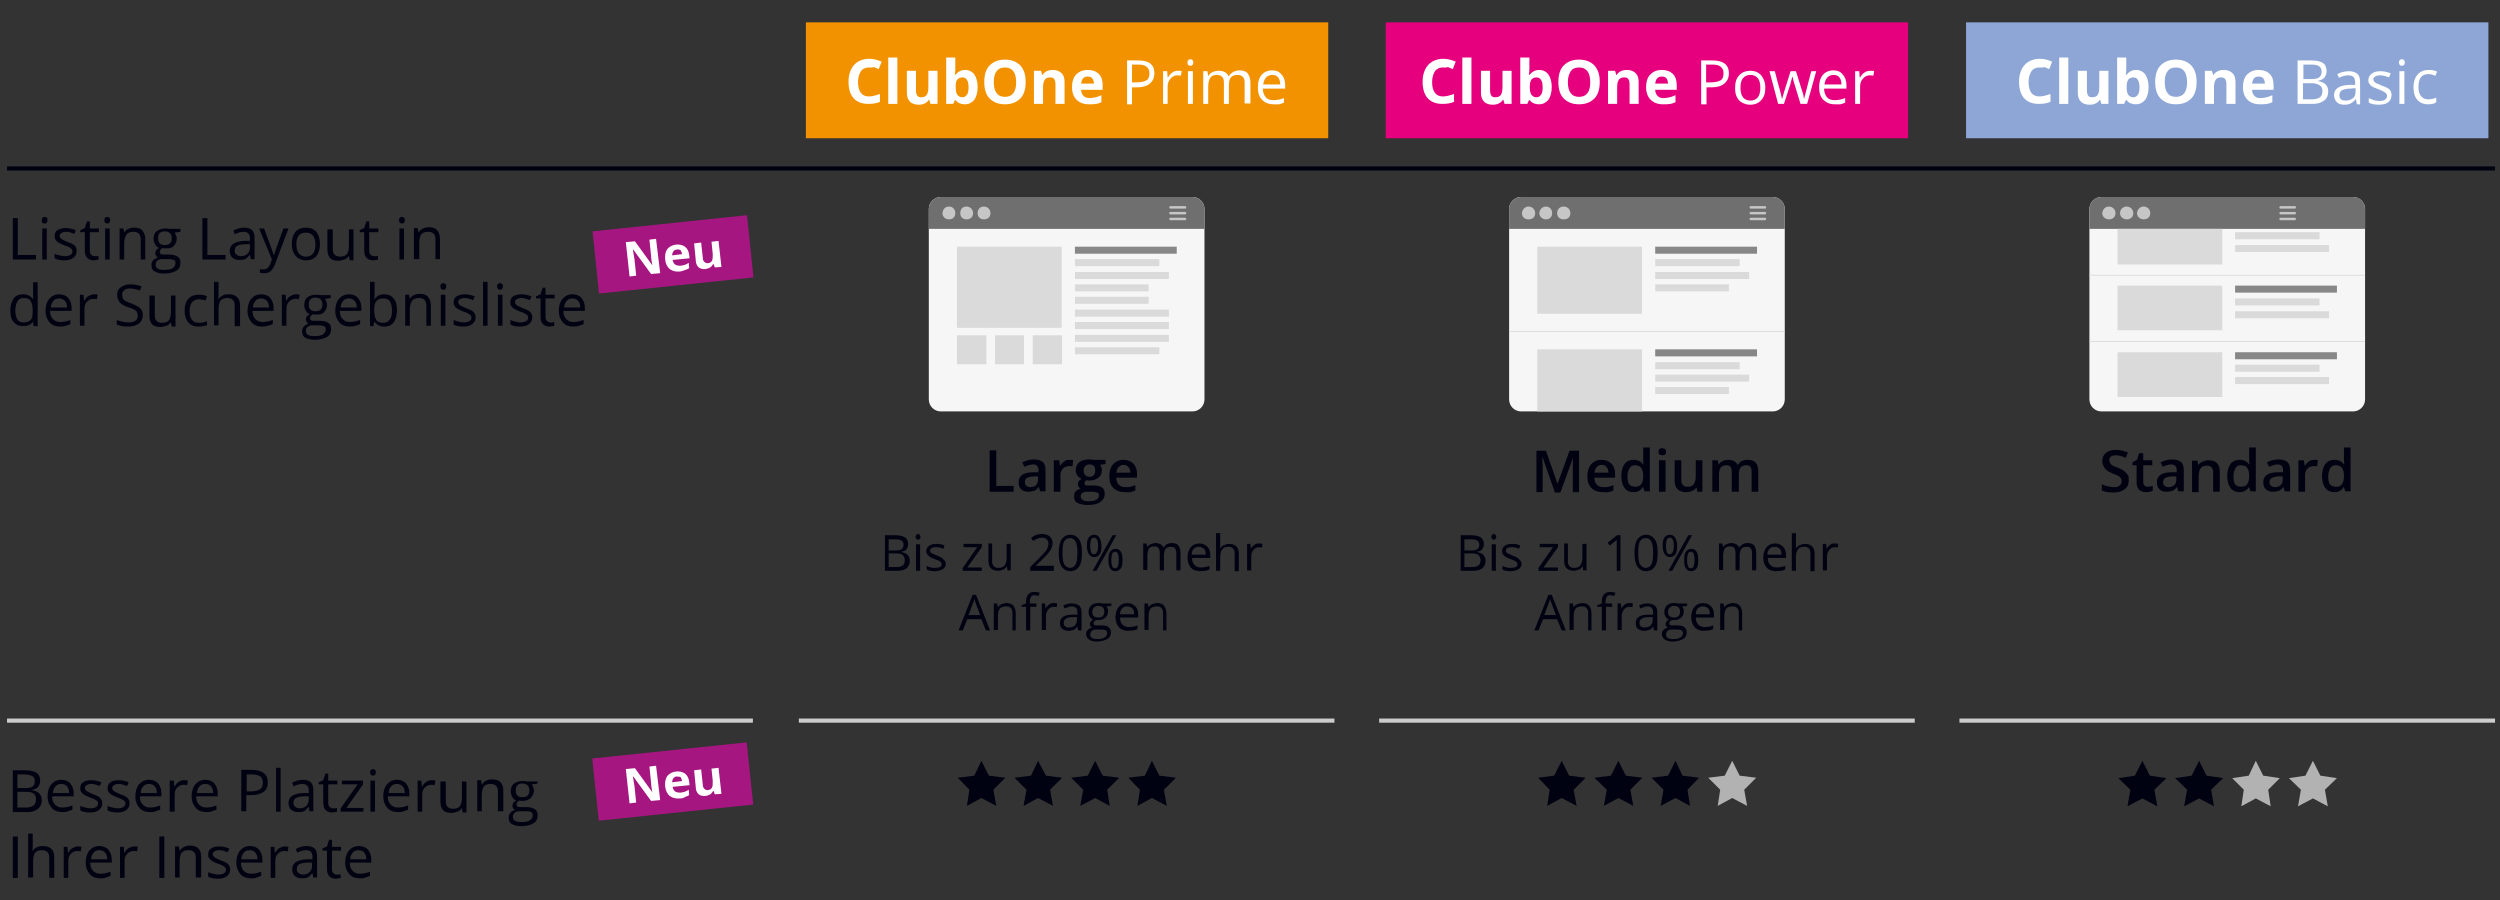 <?xml version="1.0" encoding="utf-8"?>
<!-- Generator: Adobe Illustrator 27.1.1, SVG Export Plug-In . SVG Version: 6.00 Build 0)  -->
<svg version="1.1" id="Calque_1" xmlns="http://www.w3.org/2000/svg" xmlns:xlink="http://www.w3.org/1999/xlink" x="0px" y="0px"
	 viewBox="0 0 604 217.5" style="enable-background:new 0 0 604 217.5;" xml:space="preserve">
<rect x="0" y="0" width="604" height="217.5" fill="#333333" stroke="none"/>
<style type="text/css">
	.st0{fill:#F39200;}
	.st1{enable-background:new    ;}
	.st2{fill:#FFFFFF;}
	.st3{fill:#E6007E;}
	.st4{fill:#8DA6D6;}
	.st5{fill:#F6F6F6;}
	.st6{fill:#706F6F;}
	.st7{fill:#C6C6C6;}
	.st8{fill:#878787;}
	.st9{fill:#DADADA;}
	.st10{fill:#000111;}
	.st11{fill:#CCCCCC;}
	.st12{fill:#B2B2B2;}
	.st13{fill:#A61680;}
</style>
<g>
	<rect x="194.7" y="5.4" class="st0" width="126.2" height="28"/>
</g>
<g class="st1">
	<path class="st2" d="M209.9,16.3c-0.8,0-1.5,0.3-1.9,0.9s-0.7,1.5-0.7,2.6c0,2.3,0.9,3.5,2.6,3.5c0.7,0,1.6-0.2,2.7-0.6v1.9
		c-0.9,0.4-1.8,0.5-2.9,0.5c-1.5,0-2.7-0.5-3.5-1.4c-0.8-0.9-1.2-2.3-1.2-4c0-1.1,0.2-2,0.6-2.9c0.4-0.8,1-1.5,1.7-1.9
		c0.7-0.4,1.6-0.7,2.6-0.7c1,0,2,0.2,3.1,0.7l-0.7,1.8c-0.4-0.2-0.8-0.3-1.2-0.5C210.6,16.4,210.2,16.3,209.9,16.3z"/>
	<path class="st2" d="M216.8,25.1h-2.2V13.9h2.2V25.1z"/>
	<path class="st2" d="M224.8,25.1l-0.3-1h-0.1c-0.2,0.4-0.6,0.7-1,0.9c-0.4,0.2-0.9,0.3-1.5,0.3c-0.9,0-1.7-0.3-2.1-0.8
		c-0.5-0.5-0.7-1.2-0.7-2.2v-5.2h2.2v4.7c0,0.6,0.1,1,0.3,1.3c0.2,0.3,0.5,0.4,1,0.4c0.6,0,1.1-0.2,1.3-0.6c0.3-0.4,0.4-1.1,0.4-2
		v-3.8h2.2v8H224.8z"/>
	<path class="st2" d="M233.2,16.9c0.9,0,1.7,0.4,2.2,1.1s0.8,1.8,0.8,3c0,1.3-0.3,2.4-0.8,3.1c-0.6,0.7-1.3,1.1-2.3,1.1
		c-0.9,0-1.7-0.3-2.2-1h-0.2l-0.4,0.9h-1.7V13.9h2.2v2.6c0,0.3,0,0.9-0.1,1.6h0.1C231.5,17.3,232.2,16.9,233.2,16.9z M232.5,18.7
		c-0.5,0-0.9,0.2-1.2,0.5s-0.4,0.9-0.4,1.6v0.2c0,0.9,0.1,1.5,0.4,1.9c0.3,0.4,0.7,0.6,1.2,0.6c0.5,0,0.8-0.2,1.1-0.6s0.4-1,0.4-1.8
		s-0.1-1.4-0.4-1.8C233.4,18.9,233,18.7,232.5,18.7z"/>
	<path class="st2" d="M247.8,19.8c0,1.7-0.4,3.1-1.3,4c-0.9,0.9-2.1,1.4-3.7,1.4s-2.8-0.5-3.7-1.4c-0.9-0.9-1.3-2.3-1.3-4
		c0-1.7,0.4-3.1,1.3-4s2.1-1.4,3.7-1.4s2.8,0.5,3.7,1.4C247.4,16.8,247.8,18.1,247.8,19.8z M240.1,19.8c0,1.2,0.2,2.1,0.7,2.7
		c0.4,0.6,1.1,0.9,2,0.9c1.8,0,2.7-1.2,2.7-3.5c0-2.4-0.9-3.6-2.7-3.6c-0.9,0-1.6,0.3-2,0.9C240.3,17.8,240.1,18.7,240.1,19.8z"/>
	<path class="st2" d="M257.2,25.1H255v-4.7c0-0.6-0.1-1-0.3-1.3c-0.2-0.3-0.5-0.4-1-0.4c-0.6,0-1.1,0.2-1.3,0.6
		c-0.3,0.4-0.4,1.1-0.4,2v3.8h-2.2v-8h1.7l0.3,1h0.1c0.2-0.4,0.6-0.7,1-0.9s0.9-0.3,1.5-0.3c0.9,0,1.6,0.3,2.1,0.8s0.7,1.2,0.7,2.2
		V25.1z"/>
	<path class="st2" d="M263.1,25.2c-1.3,0-2.3-0.4-3-1.1c-0.7-0.7-1.1-1.7-1.1-3c0-1.3,0.3-2.4,1-3.1c0.7-0.7,1.6-1.1,2.8-1.1
		c1.1,0,2,0.3,2.7,1c0.6,0.6,0.9,1.5,0.9,2.7v1.1h-5.2c0,0.6,0.2,1.1,0.6,1.5c0.3,0.3,0.8,0.5,1.5,0.5c0.5,0,0.9-0.1,1.4-0.2
		s0.9-0.3,1.4-0.5v1.7c-0.4,0.2-0.8,0.3-1.2,0.4C264.3,25.2,263.7,25.2,263.1,25.2z M262.8,18.5c-0.5,0-0.8,0.1-1.1,0.4
		c-0.3,0.3-0.4,0.7-0.5,1.3h3.1c0-0.5-0.2-1-0.4-1.3C263.6,18.6,263.3,18.5,262.8,18.5z"/>
</g>
<g class="st1">
	<path class="st2" d="M278.9,17.7c0,1.1-0.4,1.9-1.1,2.5c-0.7,0.6-1.8,0.9-3.1,0.9h-1.2v4.1h-1.2V14.6h2.7
		C277.6,14.6,278.9,15.6,278.9,17.7z M273.5,19.9h1.1c1.1,0,1.9-0.2,2.4-0.5c0.5-0.3,0.7-0.9,0.7-1.7c0-0.7-0.2-1.2-0.7-1.6
		s-1.2-0.5-2.1-0.5h-1.4V19.9z"/>
	<path class="st2" d="M284.6,17.1c0.3,0,0.7,0,0.9,0.1l-0.2,1.1c-0.3-0.1-0.6-0.1-0.9-0.1c-0.6,0-1.2,0.3-1.6,0.8
		c-0.5,0.5-0.7,1.2-0.7,1.9v4.2H281v-7.9h1l0.1,1.5h0.1c0.3-0.5,0.6-0.9,1.1-1.2C283.6,17.2,284.1,17.1,284.6,17.1z"/>
	<path class="st2" d="M286.9,15.1c0-0.3,0.1-0.5,0.2-0.6c0.1-0.1,0.3-0.2,0.5-0.2c0.2,0,0.4,0.1,0.5,0.2c0.1,0.1,0.2,0.3,0.2,0.6
		c0,0.3-0.1,0.5-0.2,0.6c-0.1,0.1-0.3,0.2-0.5,0.2c-0.2,0-0.4-0.1-0.5-0.2C286.9,15.6,286.9,15.4,286.9,15.1z M288.2,25.1H287v-7.9
		h1.2V25.1z"/>
	<path class="st2" d="M300.7,25.1V20c0-0.6-0.1-1.1-0.4-1.4c-0.3-0.3-0.7-0.5-1.3-0.5c-0.7,0-1.3,0.2-1.6,0.6
		c-0.4,0.4-0.5,1.1-0.5,2v4.4h-1.2V20c0-0.6-0.1-1.1-0.4-1.4c-0.3-0.3-0.7-0.5-1.3-0.5c-0.7,0-1.3,0.2-1.6,0.7
		c-0.3,0.4-0.5,1.2-0.5,2.2v4.1h-1.2v-7.9h1l0.2,1.1h0.1c0.2-0.4,0.5-0.7,1-0.9c0.4-0.2,0.9-0.3,1.4-0.3c1.2,0,2,0.4,2.4,1.3h0.1
		c0.2-0.4,0.6-0.7,1-1c0.4-0.2,1-0.4,1.5-0.4c0.9,0,1.6,0.2,2,0.7c0.4,0.5,0.7,1.2,0.7,2.2v5.1H300.7z"/>
	<path class="st2" d="M307.7,25.2c-1.2,0-2.1-0.4-2.8-1.1c-0.7-0.7-1-1.7-1-3c0-1.3,0.3-2.3,0.9-3c0.6-0.7,1.5-1.1,2.5-1.1
		c1,0,1.8,0.3,2.3,1c0.6,0.6,0.9,1.5,0.9,2.6v0.8h-5.4c0,0.9,0.3,1.6,0.7,2.1c0.4,0.5,1.1,0.7,1.9,0.7c0.8,0,1.7-0.2,2.5-0.5v1.1
		c-0.4,0.2-0.8,0.3-1.2,0.4C308.7,25.2,308.2,25.2,307.7,25.2z M307.4,18.1c-0.6,0-1.1,0.2-1.5,0.6s-0.6,1-0.7,1.7h4.1
		c0-0.8-0.2-1.3-0.5-1.7C308.5,18.3,308,18.1,307.4,18.1z"/>
</g>
<g>
	<rect x="334.8" y="5.4" class="st3" width="126.2" height="28"/>
</g>
<g class="st1">
	<path class="st2" d="M348.6,16.3c-0.8,0-1.5,0.3-1.9,0.9s-0.7,1.5-0.7,2.6c0,2.3,0.9,3.5,2.6,3.5c0.7,0,1.6-0.2,2.7-0.6v1.9
		c-0.9,0.4-1.8,0.5-2.9,0.5c-1.5,0-2.7-0.5-3.5-1.4c-0.8-0.9-1.2-2.3-1.2-4c0-1.1,0.2-2,0.6-2.9c0.4-0.8,1-1.5,1.7-1.9
		s1.6-0.7,2.6-0.7c1,0,2,0.2,3.1,0.7l-0.7,1.8c-0.4-0.2-0.8-0.3-1.2-0.5C349.3,16.4,349,16.3,348.6,16.3z"/>
	<path class="st2" d="M355.5,25.1h-2.2V13.9h2.2V25.1z"/>
	<path class="st2" d="M363.5,25.1l-0.3-1h-0.1c-0.2,0.4-0.6,0.7-1,0.9c-0.4,0.2-0.9,0.3-1.5,0.3c-0.9,0-1.7-0.3-2.1-0.8
		c-0.5-0.5-0.7-1.2-0.7-2.2v-5.2h2.2v4.7c0,0.6,0.1,1,0.3,1.3c0.2,0.3,0.5,0.4,1,0.4c0.6,0,1.1-0.2,1.3-0.6c0.3-0.4,0.4-1.1,0.4-2
		v-3.8h2.2v8H363.5z"/>
	<path class="st2" d="M371.9,16.9c0.9,0,1.7,0.4,2.2,1.1c0.5,0.7,0.8,1.8,0.8,3c0,1.3-0.3,2.4-0.8,3.1c-0.6,0.7-1.3,1.1-2.3,1.1
		c-0.9,0-1.7-0.3-2.2-1h-0.2l-0.4,0.9h-1.7V13.9h2.2v2.6c0,0.3,0,0.9-0.1,1.6h0.1C370.2,17.3,370.9,16.9,371.9,16.9z M371.2,18.7
		c-0.5,0-0.9,0.2-1.2,0.5c-0.2,0.3-0.4,0.9-0.4,1.6v0.2c0,0.9,0.1,1.5,0.4,1.9c0.3,0.4,0.7,0.6,1.2,0.6c0.5,0,0.8-0.2,1.1-0.6
		c0.3-0.4,0.4-1,0.4-1.8s-0.1-1.4-0.4-1.8C372.1,18.9,371.7,18.7,371.2,18.7z"/>
	<path class="st2" d="M386.5,19.8c0,1.7-0.4,3.1-1.3,4c-0.9,0.9-2.1,1.4-3.7,1.4c-1.6,0-2.8-0.5-3.7-1.4c-0.9-0.9-1.3-2.3-1.3-4
		c0-1.7,0.4-3.1,1.3-4s2.1-1.4,3.7-1.4c1.6,0,2.8,0.5,3.7,1.4C386.1,16.8,386.5,18.1,386.5,19.8z M378.8,19.8c0,1.2,0.2,2.1,0.7,2.7
		c0.4,0.6,1.1,0.9,2,0.9c1.8,0,2.7-1.2,2.7-3.5c0-2.4-0.9-3.6-2.7-3.6c-0.9,0-1.6,0.3-2,0.9C379.1,17.8,378.8,18.7,378.8,19.8z"/>
	<path class="st2" d="M395.9,25.1h-2.2v-4.7c0-0.6-0.1-1-0.3-1.3c-0.2-0.3-0.5-0.4-1-0.4c-0.6,0-1.1,0.2-1.3,0.6
		c-0.3,0.4-0.4,1.1-0.4,2v3.8h-2.2v-8h1.7l0.3,1h0.1c0.2-0.4,0.6-0.7,1-0.9s0.9-0.3,1.5-0.3c0.9,0,1.6,0.3,2.1,0.8
		c0.5,0.5,0.7,1.2,0.7,2.2V25.1z"/>
	<path class="st2" d="M401.8,25.2c-1.3,0-2.3-0.4-3-1.1c-0.7-0.7-1.1-1.7-1.1-3c0-1.3,0.3-2.4,1-3.1c0.7-0.7,1.6-1.1,2.8-1.1
		c1.1,0,2,0.3,2.7,1c0.6,0.6,0.9,1.5,0.9,2.7v1.1h-5.2c0,0.6,0.2,1.1,0.6,1.5s0.8,0.5,1.5,0.5c0.5,0,0.9-0.1,1.4-0.2
		s0.9-0.3,1.4-0.5v1.7c-0.4,0.2-0.8,0.3-1.2,0.4C403,25.2,402.4,25.2,401.8,25.2z M401.5,18.5c-0.5,0-0.8,0.1-1.1,0.4
		c-0.3,0.3-0.4,0.7-0.5,1.3h3.1c0-0.5-0.2-1-0.4-1.3C402.3,18.6,402,18.5,401.5,18.5z"/>
</g>
<g class="st1">
	<path class="st2" d="M417.7,17.7c0,1.1-0.4,1.9-1.1,2.5c-0.7,0.6-1.8,0.9-3.1,0.9h-1.2v4.1H411V14.6h2.7
		C416.3,14.6,417.7,15.6,417.7,17.7z M412.2,19.9h1.1c1.1,0,1.9-0.2,2.4-0.5c0.5-0.3,0.7-0.9,0.7-1.7c0-0.7-0.2-1.2-0.7-1.6
		s-1.2-0.5-2.1-0.5h-1.4V19.9z"/>
	<path class="st2" d="M426.5,21.2c0,1.3-0.3,2.3-1,3c-0.6,0.7-1.5,1.1-2.7,1.1c-0.7,0-1.3-0.2-1.9-0.5s-1-0.8-1.3-1.4
		c-0.3-0.6-0.4-1.3-0.4-2.2c0-1.3,0.3-2.3,1-3c0.6-0.7,1.5-1.1,2.7-1.1c1.1,0,2,0.4,2.6,1.1C426.1,18.9,426.5,19.9,426.5,21.2z
		 M420.5,21.2c0,1,0.2,1.8,0.6,2.3c0.4,0.5,1,0.8,1.8,0.8s1.4-0.3,1.8-0.8c0.4-0.5,0.6-1.3,0.6-2.3c0-1-0.2-1.8-0.6-2.3
		c-0.4-0.5-1-0.8-1.8-0.8c-0.8,0-1.4,0.3-1.8,0.8S420.5,20.1,420.5,21.2z"/>
	<path class="st2" d="M435,25.1l-1.4-4.6c-0.1-0.3-0.3-0.9-0.5-1.9H433c-0.2,0.8-0.4,1.5-0.5,1.9l-1.5,4.6h-1.4l-2.1-7.9h1.3
		c0.5,2,0.9,3.5,1.2,4.5c0.3,1,0.4,1.7,0.5,2.1h0.1c0.1-0.3,0.1-0.6,0.3-1.1c0.1-0.4,0.2-0.8,0.3-1l1.4-4.5h1.3l1.4,4.5
		c0.3,0.8,0.5,1.5,0.5,2.1h0.1c0-0.2,0.1-0.4,0.2-0.8s0.6-2.3,1.5-5.8h1.2l-2.2,7.9H435z"/>
	<path class="st2" d="M443.3,25.2c-1.2,0-2.1-0.4-2.8-1.1c-0.7-0.7-1-1.7-1-3c0-1.3,0.3-2.3,0.9-3c0.6-0.7,1.5-1.1,2.5-1.1
		c1,0,1.8,0.3,2.3,1c0.6,0.6,0.9,1.5,0.9,2.6v0.8h-5.4c0,0.9,0.3,1.6,0.7,2.1c0.4,0.5,1.1,0.7,1.9,0.7c0.8,0,1.7-0.2,2.5-0.5v1.1
		c-0.4,0.2-0.8,0.3-1.2,0.4C444.3,25.2,443.9,25.2,443.3,25.2z M443,18.1c-0.6,0-1.1,0.2-1.5,0.6s-0.6,1-0.7,1.7h4.1
		c0-0.8-0.2-1.3-0.5-1.7C444.1,18.3,443.6,18.1,443,18.1z"/>
	<path class="st2" d="M451.9,17.1c0.3,0,0.7,0,0.9,0.1l-0.2,1.1c-0.3-0.1-0.6-0.1-0.9-0.1c-0.6,0-1.2,0.3-1.6,0.8
		c-0.5,0.5-0.7,1.2-0.7,1.9v4.2h-1.2v-7.9h1l0.1,1.5h0.1c0.3-0.5,0.6-0.9,1.1-1.2C450.9,17.2,451.4,17.1,451.9,17.1z"/>
</g>
<g>
	<rect x="475" y="5.4" class="st4" width="126.2" height="28"/>
</g>
<g class="st1">
	<path class="st2" d="M492.7,16.3c-0.8,0-1.5,0.3-1.9,0.9s-0.7,1.5-0.7,2.6c0,2.3,0.9,3.5,2.6,3.5c0.7,0,1.6-0.2,2.7-0.6v1.9
		c-0.9,0.4-1.8,0.5-2.9,0.5c-1.5,0-2.7-0.5-3.5-1.4c-0.8-0.9-1.2-2.3-1.2-4c0-1.1,0.2-2,0.6-2.9c0.4-0.8,1-1.5,1.7-1.9
		s1.6-0.7,2.6-0.7c1,0,2,0.2,3.1,0.7l-0.7,1.8c-0.4-0.2-0.8-0.3-1.2-0.5C493.5,16.4,493.1,16.3,492.7,16.3z"/>
	<path class="st2" d="M499.7,25.1h-2.2V13.9h2.2V25.1z"/>
	<path class="st2" d="M507.7,25.1l-0.3-1h-0.1c-0.2,0.4-0.6,0.7-1,0.9c-0.4,0.2-0.9,0.3-1.5,0.3c-0.9,0-1.7-0.3-2.1-0.8
		c-0.5-0.5-0.7-1.2-0.7-2.2v-5.2h2.2v4.7c0,0.6,0.1,1,0.3,1.3c0.2,0.3,0.5,0.4,1,0.4c0.6,0,1.1-0.2,1.3-0.6c0.3-0.4,0.4-1.1,0.4-2
		v-3.8h2.2v8H507.7z"/>
	<path class="st2" d="M516.1,16.9c0.9,0,1.7,0.4,2.2,1.1c0.5,0.7,0.8,1.8,0.8,3c0,1.3-0.3,2.4-0.8,3.1c-0.6,0.7-1.3,1.1-2.3,1.1
		c-0.9,0-1.7-0.3-2.2-1h-0.2l-0.4,0.9h-1.7V13.9h2.2v2.6c0,0.3,0,0.9-0.1,1.6h0.1C514.4,17.3,515.1,16.9,516.1,16.9z M515.4,18.7
		c-0.5,0-0.9,0.2-1.2,0.5c-0.2,0.3-0.4,0.9-0.4,1.6v0.2c0,0.9,0.1,1.5,0.4,1.9c0.3,0.4,0.7,0.6,1.2,0.6c0.5,0,0.8-0.2,1.1-0.6
		c0.3-0.4,0.4-1,0.4-1.8s-0.1-1.4-0.4-1.8C516.3,18.9,515.9,18.7,515.4,18.7z"/>
	<path class="st2" d="M530.7,19.8c0,1.7-0.4,3.1-1.3,4c-0.9,0.9-2.1,1.4-3.7,1.4c-1.6,0-2.8-0.5-3.7-1.4c-0.9-0.9-1.3-2.3-1.3-4
		c0-1.7,0.4-3.1,1.3-4s2.1-1.4,3.7-1.4c1.6,0,2.8,0.5,3.7,1.4C530.3,16.8,530.7,18.1,530.7,19.8z M523,19.8c0,1.2,0.2,2.1,0.7,2.7
		c0.4,0.6,1.1,0.9,2,0.9c1.8,0,2.7-1.2,2.7-3.5c0-2.4-0.9-3.6-2.7-3.6c-0.9,0-1.6,0.3-2,0.9C523.2,17.8,523,18.7,523,19.8z"/>
	<path class="st2" d="M540.1,25.1h-2.2v-4.7c0-0.6-0.1-1-0.3-1.3c-0.2-0.3-0.5-0.4-1-0.4c-0.6,0-1.1,0.2-1.3,0.6
		c-0.3,0.4-0.4,1.1-0.4,2v3.8h-2.2v-8h1.7l0.3,1h0.1c0.2-0.4,0.6-0.7,1-0.9s0.9-0.3,1.5-0.3c0.9,0,1.6,0.3,2.1,0.8
		c0.5,0.5,0.7,1.2,0.7,2.2V25.1z"/>
	<path class="st2" d="M546,25.2c-1.3,0-2.3-0.4-3-1.1c-0.7-0.7-1.1-1.7-1.1-3c0-1.3,0.3-2.4,1-3.1c0.7-0.7,1.6-1.1,2.8-1.1
		c1.1,0,2,0.3,2.7,1c0.6,0.6,0.9,1.5,0.9,2.7v1.1h-5.2c0,0.6,0.2,1.1,0.6,1.5s0.8,0.5,1.5,0.5c0.5,0,0.9-0.1,1.4-0.2
		s0.9-0.3,1.4-0.5v1.7c-0.4,0.2-0.8,0.3-1.2,0.4C547.2,25.2,546.6,25.2,546,25.2z M545.7,18.5c-0.5,0-0.8,0.1-1.1,0.4
		c-0.3,0.3-0.4,0.7-0.5,1.3h3.1c0-0.5-0.2-1-0.4-1.3C546.5,18.6,546.2,18.5,545.7,18.5z"/>
</g>
<g class="st1">
	<path class="st2" d="M555.2,14.6h3c1.4,0,2.4,0.2,3,0.6c0.6,0.4,0.9,1.1,0.9,2c0,0.6-0.2,1.1-0.5,1.5c-0.3,0.4-0.9,0.7-1.5,0.8v0.1
		c1.6,0.3,2.4,1.1,2.4,2.5c0,0.9-0.3,1.7-1,2.2s-1.5,0.8-2.7,0.8h-3.7V14.6z M556.4,19.1h2c0.9,0,1.5-0.1,1.9-0.4
		c0.4-0.3,0.6-0.7,0.6-1.4c0-0.6-0.2-1-0.6-1.3s-1.1-0.4-2-0.4h-1.8V19.1z M556.4,20.1v3.9h2.2c0.8,0,1.5-0.2,1.9-0.5
		s0.6-0.8,0.6-1.5c0-0.7-0.2-1.1-0.7-1.4c-0.4-0.3-1.1-0.5-2-0.5H556.4z"/>
	<path class="st2" d="M569.4,25.1l-0.2-1.1h-0.1c-0.4,0.5-0.8,0.8-1.2,1c-0.4,0.2-0.9,0.3-1.5,0.3c-0.8,0-1.4-0.2-1.8-0.6
		c-0.4-0.4-0.7-1-0.7-1.7c0-1.6,1.3-2.4,3.8-2.5l1.3,0v-0.5c0-0.6-0.1-1.1-0.4-1.4c-0.3-0.3-0.7-0.4-1.3-0.4c-0.7,0-1.4,0.2-2.2,0.6
		l-0.4-0.9c0.4-0.2,0.8-0.4,1.3-0.5c0.5-0.1,0.9-0.2,1.4-0.2c0.9,0,1.6,0.2,2.1,0.6c0.5,0.4,0.7,1.1,0.7,2v5.4H569.4z M566.7,24.3
		c0.7,0,1.3-0.2,1.8-0.6s0.6-1,0.6-1.7v-0.7l-1.2,0.1c-0.9,0-1.6,0.2-2.1,0.4c-0.4,0.3-0.6,0.7-0.6,1.2c0,0.4,0.1,0.8,0.4,1
		C565.8,24.2,566.2,24.3,566.7,24.3z"/>
	<path class="st2" d="M577.8,23c0,0.7-0.3,1.3-0.8,1.7c-0.5,0.4-1.3,0.6-2.3,0.6c-1,0-1.9-0.2-2.4-0.5v-1.1c0.4,0.2,0.8,0.3,1.2,0.5
		c0.4,0.1,0.9,0.2,1.3,0.2c0.6,0,1.1-0.1,1.4-0.3c0.3-0.2,0.5-0.5,0.5-0.9c0-0.3-0.1-0.6-0.4-0.8c-0.3-0.2-0.8-0.5-1.6-0.8
		c-0.7-0.3-1.3-0.5-1.6-0.7c-0.3-0.2-0.5-0.4-0.7-0.7c-0.2-0.3-0.2-0.6-0.2-0.9c0-0.6,0.3-1.1,0.8-1.5c0.5-0.4,1.2-0.6,2.1-0.6
		c0.8,0,1.7,0.2,2.5,0.5l-0.4,1c-0.8-0.3-1.5-0.5-2.1-0.5c-0.6,0-1,0.1-1.3,0.3c-0.3,0.2-0.4,0.4-0.4,0.7c0,0.2,0.1,0.4,0.2,0.5
		c0.1,0.1,0.3,0.3,0.5,0.4s0.7,0.3,1.4,0.6c0.9,0.3,1.6,0.7,1.9,1C577.6,22,577.8,22.4,577.8,23z"/>
	<path class="st2" d="M579.6,15.1c0-0.3,0.1-0.5,0.2-0.6c0.1-0.1,0.3-0.2,0.5-0.2c0.2,0,0.4,0.1,0.5,0.2s0.2,0.3,0.2,0.6
		c0,0.3-0.1,0.5-0.2,0.6s-0.3,0.2-0.5,0.2c-0.2,0-0.4-0.1-0.5-0.2C579.7,15.6,579.6,15.4,579.6,15.1z M580.9,25.1h-1.2v-7.9h1.2
		V25.1z"/>
	<path class="st2" d="M586.6,25.2c-1.1,0-2-0.4-2.6-1.1c-0.6-0.7-0.9-1.7-0.9-3c0-1.3,0.3-2.3,1-3.1c0.6-0.7,1.5-1.1,2.7-1.1
		c0.4,0,0.8,0,1.1,0.1c0.4,0.1,0.7,0.2,0.9,0.3l-0.4,1c-0.3-0.1-0.6-0.2-0.9-0.3c-0.3-0.1-0.6-0.1-0.8-0.1c-1.6,0-2.4,1-2.4,3.1
		c0,1,0.2,1.7,0.6,2.2c0.4,0.5,1,0.8,1.7,0.8c0.7,0,1.3-0.1,2-0.4v1.1C588.1,25.1,587.4,25.2,586.6,25.2z"/>
</g>
<g>
	<g>
		<path class="st5" d="M367.5,47.6c-1.6,0-2.9,1.3-2.9,2.9v46c0,1.6,1.3,2.9,2.9,2.9h60.8c1.6,0,2.9-1.3,2.9-2.9v-46
			c0-1.6-1.3-2.9-2.9-2.9H367.5z"/>
	</g>
	<g>
		<path class="st6" d="M367.5,47.6c-1.6,0-2.9,1.3-2.9,2.9v4.8h66.6v-4.8c0-1.6-1.3-2.9-2.9-2.9H367.5z"/>
	</g>
	<g>
		<path class="st7" d="M426.4,50.4H423c-0.2,0-0.3-0.1-0.3-0.3s0.1-0.3,0.3-0.3h3.4c0.2,0,0.3,0.1,0.3,0.3S426.6,50.4,426.4,50.4z"
			/>
	</g>
	<g>
		<path class="st7" d="M426.4,51.8H423c-0.2,0-0.3-0.1-0.3-0.3s0.1-0.3,0.3-0.3h3.4c0.2,0,0.3,0.1,0.3,0.3S426.6,51.8,426.4,51.8z"
			/>
	</g>
	<g>
		<path class="st7" d="M426.4,53.2H423c-0.2,0-0.3-0.1-0.3-0.3s0.1-0.3,0.3-0.3h3.4c0.2,0,0.3,0.1,0.3,0.3S426.6,53.2,426.4,53.2z"
			/>
	</g>
	<g>
		<rect x="399.9" y="59.6" class="st8" width="24.6" height="1.7"/>
	</g>
	<g>
		<rect x="399.9" y="62.6" class="st9" width="20.4" height="1.7"/>
	</g>
	<g>
		<rect x="399.9" y="65.7" class="st9" width="22.7" height="1.7"/>
	</g>
	<g>
		<rect x="399.9" y="68.7" class="st9" width="17.8" height="1.7"/>
	</g>
	<g>
		<rect x="371.4" y="59.6" class="st9" width="25.3" height="16.2"/>
	</g>
	<g>
		<rect x="399.9" y="84.4" class="st8" width="24.6" height="1.7"/>
	</g>
	<g>
		<rect x="399.9" y="87.5" class="st9" width="20.4" height="1.7"/>
	</g>
	<g>
		<rect x="399.9" y="90.5" class="st9" width="22.7" height="1.7"/>
	</g>
	<g>
		<rect x="399.9" y="93.5" class="st9" width="17.8" height="1.7"/>
	</g>
	<g>
		<rect x="371.4" y="84.4" class="st9" width="25.3" height="15"/>
	</g>
	<g>
		<g>
			<rect x="364.6" y="80" class="st9" width="66.6" height="0.2"/>
		</g>
	</g>
	<g>
		<path class="st7" d="M373.5,49.9c0.8,0,1.5,0.6,1.5,1.6c0,0.9-0.6,1.5-1.5,1.5c-0.8,0-1.6-0.6-1.6-1.5
			C372,50.5,372.7,49.9,373.5,49.9"/>
	</g>
	<g>
		<path class="st7" d="M377.8,49.9c0.8,0,1.6,0.6,1.6,1.6c0,0.9-0.6,1.5-1.6,1.5s-1.6-0.6-1.6-1.5C376.2,50.5,376.9,49.9,377.8,49.9
			"/>
	</g>
	<g>
		<path class="st7" d="M369.3,49.9c0.8,0,1.6,0.6,1.6,1.6c0,0.9-0.6,1.5-1.6,1.5s-1.6-0.6-1.6-1.5C367.8,50.5,368.5,49.9,369.3,49.9
			"/>
	</g>
</g>
<g>
	<g>
		<path class="st5" d="M227.3,47.6c-1.6,0-2.9,1.3-2.9,2.9v46c0,1.6,1.3,2.9,2.9,2.9h60.8c1.6,0,2.9-1.3,2.9-2.9v-46
			c0-1.6-1.3-2.9-2.9-2.9H227.3z"/>
	</g>
	<g>
		<path class="st6" d="M227.3,47.6c-1.6,0-2.9,1.3-2.9,2.9v4.8h66.6v-4.8c0-1.6-1.3-2.9-2.9-2.9H227.3z"/>
	</g>
	<g>
		<path class="st7" d="M286.3,50.4h-3.5c-0.2,0-0.3-0.1-0.3-0.3s0.1-0.3,0.3-0.3h3.5c0.2,0,0.3,0.1,0.3,0.3S286.5,50.4,286.3,50.4z"
			/>
	</g>
	<g>
		<path class="st7" d="M286.3,51.8h-3.5c-0.2,0-0.3-0.1-0.3-0.3s0.1-0.3,0.3-0.3h3.5c0.2,0,0.3,0.1,0.3,0.3S286.5,51.8,286.3,51.8z"
			/>
	</g>
	<g>
		<path class="st7" d="M286.3,53.2h-3.5c-0.2,0-0.3-0.1-0.3-0.3s0.1-0.3,0.3-0.3h3.5c0.2,0,0.3,0.1,0.3,0.3S286.5,53.2,286.3,53.2z"
			/>
	</g>
	<g>
		<path class="st7" d="M233.5,49.9c0.8,0,1.6,0.6,1.6,1.6c0,0.9-0.6,1.5-1.6,1.5c-0.9,0-1.5-0.6-1.5-1.5
			C232,50.5,232.6,49.9,233.5,49.9"/>
	</g>
	<g>
		<path class="st7" d="M237.7,49.9c0.8,0,1.6,0.6,1.6,1.6c0,0.9-0.6,1.5-1.6,1.5c-0.9,0-1.5-0.6-1.5-1.5
			C236.2,50.5,236.8,49.9,237.7,49.9"/>
	</g>
	<g>
		<path class="st7" d="M229.3,49.9c0.8,0,1.5,0.6,1.5,1.6c0,0.9-0.6,1.5-1.5,1.5c-0.9,0-1.6-0.6-1.6-1.5
			C227.8,50.5,228.4,49.9,229.3,49.9"/>
	</g>
	<g>
		<g>
			<rect x="259.7" y="59.6" class="st8" width="24.6" height="1.7"/>
		</g>
		<g>
			<rect x="259.7" y="62.6" class="st9" width="20.4" height="1.7"/>
		</g>
		<g>
			<rect x="259.7" y="83.9" class="st9" width="20.4" height="1.7"/>
		</g>
		<g>
			<rect x="259.7" y="71.7" class="st9" width="17.8" height="1.7"/>
		</g>
		<g>
			<rect x="259.7" y="80.9" class="st9" width="22.7" height="1.7"/>
		</g>
		<g>
			<rect x="259.7" y="65.7" class="st9" width="22.7" height="1.7"/>
		</g>
		<g>
			<rect x="259.7" y="74.8" class="st9" width="22.7" height="1.7"/>
		</g>
		<g>
			<rect x="259.7" y="68.7" class="st9" width="17.8" height="1.7"/>
		</g>
		<g>
			<rect x="259.7" y="77.8" class="st9" width="22.7" height="1.7"/>
		</g>
		<g>
			<rect x="231.2" y="59.6" class="st9" width="25.3" height="19.6"/>
		</g>
		<g>
			<rect x="231.2" y="81" class="st9" width="7.1" height="7"/>
		</g>
		<g>
			<rect x="240.4" y="81" class="st9" width="7" height="7"/>
		</g>
		<g>
			<rect x="249.5" y="81" class="st9" width="7.1" height="7"/>
		</g>
	</g>
</g>
<g>
	<g>
		<path class="st5" d="M507.7,47.6c-1.6,0-2.9,1.3-2.9,2.9v46c0,1.6,1.3,2.9,2.9,2.9h60.8c1.6,0,2.9-1.3,2.9-2.9v-46
			c0-1.6-1.3-2.9-2.9-2.9H507.7z"/>
	</g>
	<g>
		<path class="st6" d="M507.7,47.6c-1.6,0-2.9,1.3-2.9,2.9v4.8h66.6v-4.8c0-1.6-1.3-2.9-2.9-2.9H507.7z"/>
	</g>
	<g>
		<path class="st7" d="M554.4,50.4H551c-0.2,0-0.3-0.1-0.3-0.3s0.1-0.3,0.3-0.3h3.4c0.2,0,0.3,0.1,0.3,0.3S554.6,50.4,554.4,50.4z"
			/>
	</g>
	<g>
		<path class="st7" d="M554.4,51.8H551c-0.2,0-0.3-0.1-0.3-0.3s0.1-0.3,0.3-0.3h3.4c0.2,0,0.3,0.1,0.3,0.3S554.6,51.8,554.4,51.8z"
			/>
	</g>
	<g>
		<path class="st7" d="M554.4,53.2H551c-0.2,0-0.3-0.1-0.3-0.3s0.1-0.3,0.3-0.3h3.4c0.2,0,0.3,0.1,0.3,0.3S554.6,53.2,554.4,53.2z"
			/>
	</g>
	<g>
		<path class="st7" d="M513.8,49.9c0.8,0,1.6,0.6,1.6,1.6c0,0.9-0.6,1.5-1.6,1.5c-0.8,0-1.6-0.6-1.6-1.5
			C512.2,50.5,513,49.9,513.8,49.9"/>
	</g>
	<g>
		<path class="st7" d="M517.9,49.9c0.8,0,1.6,0.6,1.6,1.6c0,0.9-0.6,1.5-1.6,1.5c-0.8,0-1.6-0.6-1.6-1.5
			C516.4,50.5,517.1,49.9,517.9,49.9"/>
	</g>
	<g>
		<path class="st7" d="M509.5,49.9c0.8,0,1.6,0.6,1.6,1.6c0,0.9-0.6,1.5-1.6,1.5c-0.8,0-1.6-0.6-1.6-1.5
			C508,50.5,508.7,49.9,509.5,49.9"/>
	</g>
	<g>
		<g>
			<rect x="540" y="56.1" class="st9" width="20.4" height="1.7"/>
		</g>
		<g>
			<rect x="540" y="59.2" class="st9" width="22.7" height="1.7"/>
		</g>
		<g>
			<rect x="511.6" y="55.3" class="st9" width="25.3" height="8.6"/>
		</g>
		<g>
			<rect x="540" y="69" class="st8" width="24.6" height="1.7"/>
		</g>
		<g>
			<rect x="540" y="72.1" class="st9" width="20.4" height="1.7"/>
		</g>
		<g>
			<rect x="540" y="75.2" class="st9" width="22.7" height="1.7"/>
		</g>
		<g>
			<rect x="511.6" y="69" class="st9" width="25.3" height="10.8"/>
		</g>
		<g>
			<rect x="540" y="85.1" class="st8" width="24.6" height="1.7"/>
		</g>
		<g>
			<rect x="540" y="88.1" class="st9" width="20.4" height="1.7"/>
		</g>
		<g>
			<rect x="540" y="91.1" class="st9" width="22.7" height="1.7"/>
		</g>
		<g>
			<rect x="511.6" y="85.1" class="st9" width="25.3" height="10.8"/>
		</g>
		<g>
			<g>
				<g>
					<rect x="504.8" y="66.4" class="st9" width="66.6" height="0.2"/>
				</g>
			</g>
			<g>
				<g>
					<rect x="504.8" y="82.4" class="st9" width="66.6" height="0.2"/>
				</g>
			</g>
		</g>
	</g>
</g>
<g class="st1">
	<path class="st10" d="M239.1,118.8v-10h1.6v8.6h4.2v1.4H239.1z"/>
	<path class="st10" d="M251.3,118.8l-0.3-1.1h-0.1c-0.4,0.5-0.7,0.8-1.1,0.9s-0.8,0.2-1.4,0.2c-0.7,0-1.3-0.2-1.7-0.6
		s-0.6-1-0.6-1.7c0-0.8,0.3-1.4,0.9-1.8s1.5-0.6,2.6-0.6l1.3,0v-0.4c0-0.5-0.1-0.8-0.3-1.1s-0.6-0.4-1-0.4c-0.4,0-0.8,0.1-1.1,0.2
		s-0.7,0.2-1,0.4l-0.5-1.1c0.4-0.2,0.9-0.4,1.3-0.5s0.9-0.2,1.4-0.2c1,0,1.7,0.2,2.2,0.6s0.7,1.1,0.7,2v5.1H251.3z M248.9,117.7
		c0.6,0,1.1-0.2,1.4-0.5s0.5-0.8,0.5-1.4v-0.7l-1,0c-0.8,0-1.3,0.2-1.7,0.4s-0.5,0.6-0.5,1c0,0.3,0.1,0.6,0.3,0.8
		S248.5,117.7,248.9,117.7z"/>
	<path class="st10" d="M258.5,111.1c0.3,0,0.6,0,0.8,0.1l-0.2,1.5c-0.2-0.1-0.5-0.1-0.7-0.1c-0.6,0-1.2,0.2-1.6,0.6s-0.6,1-0.6,1.6
		v4h-1.6v-7.6h1.3l0.2,1.3h0.1c0.3-0.5,0.6-0.8,1-1.1S258,111.1,258.5,111.1z"/>
	<path class="st10" d="M267.1,111.2v0.9l-1.3,0.2c0.1,0.2,0.2,0.4,0.3,0.6s0.1,0.5,0.1,0.7c0,0.8-0.3,1.4-0.8,1.8s-1.3,0.7-2.2,0.7
		c-0.2,0-0.5,0-0.7-0.1c-0.3,0.2-0.5,0.5-0.5,0.8c0,0.2,0.1,0.3,0.2,0.4s0.5,0.1,0.9,0.1h1.3c0.8,0,1.5,0.2,1.9,0.5s0.6,0.9,0.6,1.5
		c0,0.9-0.4,1.5-1.1,2s-1.7,0.7-3.1,0.7c-1,0-1.8-0.2-2.4-0.5s-0.8-0.9-0.8-1.6c0-0.5,0.1-0.9,0.4-1.2s0.7-0.5,1.2-0.7
		c-0.2-0.1-0.4-0.2-0.5-0.4s-0.2-0.4-0.2-0.6c0-0.3,0.1-0.5,0.2-0.7s0.4-0.4,0.7-0.6c-0.4-0.2-0.7-0.4-1-0.8s-0.4-0.8-0.4-1.3
		c0-0.8,0.3-1.5,0.8-1.9s1.3-0.7,2.2-0.7c0.2,0,0.4,0,0.7,0s0.4,0.1,0.5,0.1H267.1z M261.1,120c0,0.3,0.2,0.6,0.5,0.8
		s0.8,0.3,1.3,0.3c0.9,0,1.5-0.1,2-0.4s0.6-0.6,0.6-1c0-0.3-0.1-0.6-0.4-0.7s-0.7-0.2-1.3-0.2h-1.2c-0.5,0-0.8,0.1-1.1,0.3
		S261.1,119.6,261.1,120z M261.8,113.7c0,0.5,0.1,0.8,0.4,1.1s0.6,0.4,1,0.4c0.9,0,1.4-0.5,1.4-1.5c0-0.5-0.1-0.9-0.3-1.1
		s-0.6-0.4-1-0.4c-0.5,0-0.8,0.1-1.1,0.4S261.8,113.2,261.8,113.7z"/>
	<path class="st10" d="M271.8,118.9c-1.2,0-2.1-0.3-2.8-1s-1-1.6-1-2.8c0-1.2,0.3-2.2,0.9-2.9s1.5-1.1,2.5-1.1c1,0,1.8,0.3,2.4,0.9
		s0.9,1.4,0.9,2.5v0.9h-5c0,0.7,0.2,1.3,0.6,1.7s0.9,0.6,1.6,0.6c0.4,0,0.9,0,1.2-0.1s0.8-0.2,1.2-0.4v1.3c-0.4,0.2-0.8,0.3-1.2,0.4
		S272.3,118.9,271.8,118.9z M271.5,112.3c-0.5,0-0.9,0.2-1.2,0.5s-0.5,0.8-0.6,1.4h3.4c0-0.6-0.2-1.1-0.5-1.4S272,112.3,271.5,112.3
		z"/>
</g>
<g class="st1">
	<path class="st10" d="M213.7,129.3h2.4c1.1,0,2,0.2,2.5,0.5s0.8,0.9,0.8,1.6c0,0.5-0.1,0.9-0.4,1.3s-0.7,0.5-1.2,0.6v0.1
		c1.3,0.2,2,0.9,2,2.1c0,0.8-0.3,1.4-0.8,1.8s-1.2,0.6-2.2,0.6h-3V129.3z M214.7,133h1.6c0.7,0,1.2-0.1,1.5-0.3s0.5-0.6,0.5-1.1
		c0-0.5-0.2-0.8-0.5-1s-0.9-0.3-1.6-0.3h-1.5V133z M214.7,133.8v3.2h1.8c0.7,0,1.2-0.1,1.6-0.4s0.5-0.7,0.5-1.3
		c0-0.5-0.2-0.9-0.5-1.2s-0.9-0.4-1.6-0.4H214.7z"/>
	<path class="st10" d="M221.2,129.7c0-0.2,0.1-0.4,0.2-0.5s0.2-0.2,0.4-0.2c0.2,0,0.3,0.1,0.4,0.2s0.2,0.3,0.2,0.5s-0.1,0.4-0.2,0.5
		s-0.2,0.2-0.4,0.2c-0.2,0-0.3-0.1-0.4-0.2S221.2,129.9,221.2,129.7z M222.3,137.9h-1v-6.4h1V137.9z"/>
	<path class="st10" d="M228.5,136.1c0,0.6-0.2,1.1-0.7,1.4s-1.1,0.5-1.9,0.5c-0.9,0-1.5-0.1-2-0.4v-0.9c0.3,0.2,0.6,0.3,1,0.4
		s0.7,0.1,1,0.1c0.5,0,0.9-0.1,1.2-0.2s0.4-0.4,0.4-0.7c0-0.2-0.1-0.5-0.3-0.6s-0.6-0.4-1.3-0.6c-0.6-0.2-1-0.4-1.3-0.6
		s-0.4-0.4-0.6-0.6s-0.2-0.5-0.2-0.8c0-0.5,0.2-0.9,0.6-1.2s1-0.5,1.8-0.5c0.7,0,1.4,0.1,2,0.4l-0.3,0.8c-0.6-0.3-1.2-0.4-1.8-0.4
		c-0.5,0-0.8,0.1-1,0.2s-0.4,0.3-0.4,0.6c0,0.2,0,0.3,0.1,0.4s0.2,0.2,0.4,0.3s0.6,0.3,1.1,0.5c0.8,0.3,1.3,0.6,1.5,0.8
		S228.5,135.7,228.5,136.1z"/>
	<path class="st10" d="M237.3,137.9h-4.7v-0.7l3.5-5h-3.3v-0.8h4.4v0.8l-3.5,4.9h3.5V137.9z"/>
	<path class="st10" d="M239.7,131.4v4.2c0,0.5,0.1,0.9,0.4,1.2s0.6,0.4,1.1,0.4c0.7,0,1.2-0.2,1.5-0.6s0.5-1,0.5-1.8v-3.4h1v6.4
		h-0.8l-0.1-0.9h-0.1c-0.2,0.3-0.5,0.6-0.8,0.7s-0.8,0.3-1.2,0.3c-0.8,0-1.4-0.2-1.8-0.6s-0.6-1-0.6-1.8v-4.2H239.7z"/>
	<path class="st10" d="M254.5,137.9h-5.6V137l2.3-2.3c0.7-0.7,1.1-1.2,1.4-1.5s0.4-0.6,0.5-0.9s0.2-0.6,0.2-0.9
		c0-0.5-0.1-0.8-0.4-1.1s-0.7-0.4-1.2-0.4c-0.4,0-0.7,0.1-1,0.2s-0.7,0.3-1.1,0.6l-0.5-0.7c0.8-0.7,1.6-1,2.6-1
		c0.8,0,1.4,0.2,1.9,0.6s0.7,1,0.7,1.7c0,0.5-0.2,1.1-0.5,1.6s-0.9,1.2-1.7,2l-1.9,1.8v0h4.4V137.9z"/>
	<path class="st10" d="M261.4,133.6c0,1.5-0.2,2.6-0.7,3.3s-1.2,1.1-2.1,1.1c-0.9,0-1.6-0.4-2.1-1.1s-0.7-1.8-0.7-3.3
		c0-1.5,0.2-2.6,0.7-3.3s1.2-1.1,2.1-1.1c0.9,0,1.6,0.4,2.1,1.1S261.4,132.1,261.4,133.6z M256.7,133.6c0,1.2,0.1,2.2,0.4,2.7
		s0.8,0.9,1.4,0.9c0.6,0,1.1-0.3,1.4-0.9s0.4-1.5,0.4-2.7s-0.1-2.1-0.4-2.7s-0.8-0.9-1.4-0.9c-0.6,0-1.1,0.3-1.4,0.8
		S256.7,132.3,256.7,133.6z"/>
	<path class="st10" d="M266.1,131.9c0,0.9-0.1,1.6-0.4,2s-0.7,0.7-1.3,0.7c-0.5,0-1-0.2-1.3-0.7s-0.5-1.1-0.5-2c0-0.9,0.1-1.6,0.4-2
		s0.7-0.7,1.3-0.7c0.6,0,1,0.2,1.3,0.7S266.1,131,266.1,131.9z M263.4,131.9c0,0.7,0.1,1.2,0.2,1.5s0.4,0.5,0.7,0.5c0.6,0,1-0.7,1-2
		c0-1.3-0.3-2-1-2c-0.3,0-0.6,0.2-0.7,0.5S263.4,131.2,263.4,131.9z M269.7,129.3l-4.8,8.6h-0.9l4.8-8.6H269.7z M271.2,135.3
		c0,0.9-0.1,1.6-0.4,2s-0.7,0.7-1.3,0.7c-0.6,0-1-0.2-1.3-0.7s-0.4-1.1-0.4-2c0-0.9,0.1-1.6,0.4-2s0.7-0.7,1.3-0.7
		c0.6,0,1,0.2,1.3,0.7S271.2,134.4,271.2,135.3z M268.5,135.3c0,0.7,0.1,1.2,0.2,1.5s0.4,0.5,0.7,0.5s0.6-0.2,0.7-0.5
		s0.2-0.8,0.2-1.5c0-0.7-0.1-1.2-0.2-1.5s-0.4-0.5-0.7-0.5s-0.6,0.2-0.7,0.5S268.5,134.6,268.5,135.3z"/>
	<path class="st10" d="M284.2,137.9v-4.2c0-0.5-0.1-0.9-0.3-1.2s-0.6-0.4-1-0.4c-0.6,0-1.1,0.2-1.3,0.5s-0.4,0.9-0.4,1.6v3.6h-1
		v-4.2c0-0.5-0.1-0.9-0.3-1.2s-0.6-0.4-1-0.4c-0.6,0-1.1,0.2-1.3,0.5s-0.4,1-0.4,1.8v3.4h-1v-6.4h0.8l0.2,0.9h0
		c0.2-0.3,0.4-0.6,0.8-0.7s0.7-0.3,1.1-0.3c1,0,1.7,0.4,2,1.1h0c0.2-0.3,0.5-0.6,0.8-0.8s0.8-0.3,1.2-0.3c0.7,0,1.3,0.2,1.6,0.6
		s0.5,1,0.5,1.8v4.2H284.2z"/>
	<path class="st10" d="M289.9,138c-0.9,0-1.7-0.3-2.2-0.9s-0.8-1.4-0.8-2.4c0-1,0.3-1.9,0.8-2.5s1.2-0.9,2.1-0.9
		c0.8,0,1.4,0.3,1.9,0.8s0.7,1.2,0.7,2.1v0.6h-4.4c0,0.8,0.2,1.3,0.6,1.7s0.9,0.6,1.5,0.6c0.7,0,1.4-0.1,2.1-0.4v0.9
		c-0.3,0.1-0.7,0.3-1,0.3S290.3,138,289.9,138z M289.6,132.1c-0.5,0-0.9,0.2-1.2,0.5s-0.5,0.8-0.5,1.4h3.4c0-0.6-0.1-1.1-0.4-1.4
		S290.1,132.1,289.6,132.1z"/>
	<path class="st10" d="M298.3,137.9v-4.2c0-0.5-0.1-0.9-0.4-1.2s-0.6-0.4-1.1-0.4c-0.7,0-1.2,0.2-1.5,0.6s-0.5,1-0.5,1.8v3.4h-1
		v-9.1h1v2.8c0,0.3,0,0.6,0,0.8h0.1c0.2-0.3,0.5-0.6,0.8-0.7s0.8-0.3,1.2-0.3c0.8,0,1.4,0.2,1.8,0.6s0.6,1,0.6,1.8v4.2H298.3z"/>
	<path class="st10" d="M304.2,131.3c0.3,0,0.5,0,0.8,0.1l-0.1,0.9c-0.3-0.1-0.5-0.1-0.7-0.1c-0.5,0-1,0.2-1.3,0.6
		c-0.4,0.4-0.6,0.9-0.6,1.6v3.4h-1v-6.4h0.8l0.1,1.2h0c0.2-0.4,0.5-0.7,0.9-1S303.8,131.3,304.2,131.3z"/>
	<path class="st10" d="M238.2,152.3l-1.1-2.7h-3.4l-1.1,2.7h-1l3.4-8.6h0.8l3.4,8.6H238.2z M236.8,148.6l-1-2.7
		c-0.1-0.3-0.3-0.7-0.4-1.2c-0.1,0.4-0.2,0.8-0.4,1.2l-1,2.7H236.8z"/>
	<path class="st10" d="M244.6,152.3v-4.2c0-0.5-0.1-0.9-0.4-1.2s-0.6-0.4-1.1-0.4c-0.7,0-1.2,0.2-1.5,0.5s-0.5,1-0.5,1.8v3.4h-1
		v-6.4h0.8l0.2,0.9h0c0.2-0.3,0.5-0.6,0.8-0.7s0.8-0.3,1.2-0.3c0.8,0,1.4,0.2,1.7,0.6s0.6,1,0.6,1.8v4.2H244.6z"/>
	<path class="st10" d="M250.5,146.6h-1.6v5.7h-1v-5.7h-1.1v-0.4l1.1-0.4v-0.4c0-1.6,0.7-2.4,2.1-2.4c0.3,0,0.7,0.1,1.2,0.2l-0.3,0.8
		c-0.4-0.1-0.7-0.2-1-0.2c-0.4,0-0.6,0.1-0.8,0.4s-0.3,0.6-0.3,1.2v0.4h1.6V146.6z"/>
	<path class="st10" d="M254.6,145.7c0.3,0,0.5,0,0.8,0.1l-0.1,0.9c-0.3-0.1-0.5-0.1-0.7-0.1c-0.5,0-1,0.2-1.3,0.6s-0.6,0.9-0.6,1.6
		v3.4h-1v-6.4h0.8l0.1,1.2h0c0.2-0.4,0.5-0.7,0.9-1S254.2,145.7,254.6,145.7z"/>
	<path class="st10" d="M260.5,152.3l-0.2-0.9h0c-0.3,0.4-0.6,0.7-1,0.8s-0.7,0.2-1.2,0.2c-0.6,0-1.1-0.2-1.5-0.5s-0.5-0.8-0.5-1.4
		c0-1.3,1-2,3.1-2l1.1,0V148c0-0.5-0.1-0.9-0.3-1.1s-0.6-0.4-1-0.4c-0.5,0-1.1,0.2-1.8,0.5l-0.3-0.7c0.3-0.2,0.7-0.3,1-0.4
		s0.8-0.1,1.1-0.1c0.8,0,1.3,0.2,1.7,0.5s0.6,0.9,0.6,1.6v4.4H260.5z M258.3,151.6c0.6,0,1.1-0.2,1.4-0.5s0.5-0.8,0.5-1.4v-0.6l-1,0
		c-0.8,0-1.3,0.1-1.7,0.4s-0.5,0.5-0.5,1c0,0.4,0.1,0.6,0.3,0.8S257.9,151.6,258.3,151.6z"/>
	<path class="st10" d="M268.5,145.8v0.6l-1.2,0.1c0.1,0.1,0.2,0.3,0.3,0.5s0.1,0.5,0.1,0.7c0,0.6-0.2,1.1-0.6,1.5s-1,0.6-1.8,0.6
		c-0.2,0-0.4,0-0.5,0c-0.4,0.2-0.6,0.5-0.6,0.8c0,0.2,0.1,0.3,0.2,0.4s0.4,0.1,0.7,0.1h1.1c0.7,0,1.2,0.1,1.6,0.4s0.6,0.7,0.6,1.3
		c0,0.7-0.3,1.3-0.9,1.6s-1.4,0.6-2.5,0.6c-0.8,0-1.5-0.2-1.9-0.5s-0.7-0.8-0.7-1.3c0-0.4,0.1-0.7,0.4-1s0.6-0.5,1.1-0.6
		c-0.2-0.1-0.3-0.2-0.4-0.3s-0.2-0.3-0.2-0.5c0-0.2,0.1-0.4,0.2-0.6s0.3-0.3,0.6-0.5c-0.3-0.1-0.6-0.4-0.8-0.7s-0.3-0.7-0.3-1.1
		c0-0.7,0.2-1.2,0.6-1.6s1-0.6,1.8-0.6c0.3,0,0.6,0,0.9,0.1H268.5z M263.4,153.3c0,0.3,0.1,0.6,0.4,0.8s0.7,0.3,1.3,0.3
		c0.8,0,1.4-0.1,1.8-0.4s0.6-0.6,0.6-1c0-0.3-0.1-0.6-0.3-0.7s-0.6-0.2-1.2-0.2h-1.2c-0.4,0-0.8,0.1-1,0.3S263.4,153,263.4,153.3z
		 M263.9,147.9c0,0.4,0.1,0.8,0.4,1s0.6,0.3,1.1,0.3c0.9,0,1.4-0.5,1.4-1.4c0-1-0.5-1.4-1.4-1.4c-0.5,0-0.8,0.1-1.1,0.4
		S263.9,147.4,263.9,147.9z"/>
	<path class="st10" d="M272.5,152.4c-0.9,0-1.7-0.3-2.2-0.9s-0.8-1.4-0.8-2.4c0-1,0.3-1.9,0.8-2.5s1.2-0.9,2.1-0.9
		c0.8,0,1.4,0.3,1.9,0.8s0.7,1.2,0.7,2.1v0.6h-4.4c0,0.8,0.2,1.3,0.6,1.7s0.9,0.6,1.5,0.6c0.7,0,1.4-0.1,2.1-0.4v0.9
		c-0.3,0.1-0.7,0.3-1,0.3S273,152.4,272.5,152.4z M272.3,146.5c-0.5,0-0.9,0.2-1.2,0.5s-0.5,0.8-0.5,1.4h3.4c0-0.6-0.1-1.1-0.4-1.4
		S272.8,146.5,272.3,146.5z"/>
	<path class="st10" d="M281,152.3v-4.2c0-0.5-0.1-0.9-0.4-1.2s-0.6-0.4-1.1-0.4c-0.7,0-1.2,0.2-1.5,0.5s-0.5,1-0.5,1.8v3.4h-1v-6.4
		h0.8l0.2,0.9h0c0.2-0.3,0.5-0.6,0.8-0.7s0.8-0.3,1.2-0.3c0.8,0,1.4,0.2,1.7,0.6s0.6,1,0.6,1.8v4.2H281z"/>
</g>
<g class="st1">
	<path class="st10" d="M375.6,118.8l-2.9-8.3h-0.1c0.1,1.2,0.1,2.4,0.1,3.5v4.9h-1.5v-10h2.3l2.8,8h0l2.9-8h2.3v10H380v-4.9
		c0-0.5,0-1.1,0-1.9c0-0.8,0-1.3,0.1-1.4h-0.1l-3,8.3H375.6z"/>
	<path class="st10" d="M387.3,118.9c-1.2,0-2.1-0.3-2.8-1c-0.7-0.7-1-1.6-1-2.8c0-1.2,0.3-2.2,0.9-2.9s1.5-1.1,2.5-1.1
		c1,0,1.8,0.3,2.4,0.9s0.9,1.4,0.9,2.5v0.9h-5c0,0.7,0.2,1.3,0.6,1.7s0.9,0.6,1.6,0.6c0.4,0,0.9,0,1.2-0.1c0.4-0.1,0.8-0.2,1.2-0.4
		v1.3c-0.4,0.2-0.8,0.3-1.2,0.4S387.9,118.9,387.3,118.9z M387,112.3c-0.5,0-0.9,0.2-1.2,0.5c-0.3,0.3-0.5,0.8-0.6,1.4h3.4
		c0-0.6-0.2-1.1-0.5-1.4S387.6,112.3,387,112.3z"/>
	<path class="st10" d="M394.7,118.9c-0.9,0-1.7-0.3-2.2-1s-0.8-1.6-0.8-2.9c0-1.2,0.3-2.2,0.8-2.9c0.5-0.7,1.3-1,2.2-1
		c1,0,1.8,0.4,2.3,1.1h0.1c-0.1-0.5-0.1-1-0.1-1.3v-2.8h1.6v10.6h-1.3l-0.3-1h-0.1C396.4,118.5,395.7,118.9,394.7,118.9z
		 M395.1,117.6c0.7,0,1.1-0.2,1.4-0.6s0.5-1,0.5-1.8V115c0-1-0.2-1.6-0.5-2s-0.8-0.6-1.5-0.6c-0.6,0-1,0.2-1.3,0.7s-0.5,1.1-0.5,2
		c0,0.8,0.1,1.5,0.4,1.9S394.5,117.6,395.1,117.6z"/>
	<path class="st10" d="M400.7,109.2c0-0.3,0.1-0.5,0.2-0.7c0.2-0.2,0.4-0.2,0.7-0.2c0.3,0,0.5,0.1,0.7,0.2c0.2,0.2,0.2,0.4,0.2,0.7
		c0,0.3-0.1,0.5-0.2,0.6c-0.2,0.2-0.4,0.2-0.7,0.2c-0.3,0-0.5-0.1-0.7-0.2C400.8,109.7,400.7,109.5,400.7,109.2z M402.4,118.8h-1.6
		v-7.6h1.6V118.8z"/>
	<path class="st10" d="M410.1,118.8l-0.2-1h-0.1c-0.2,0.4-0.5,0.6-1,0.8c-0.4,0.2-0.9,0.3-1.4,0.3c-0.9,0-1.6-0.2-2.1-0.7
		s-0.7-1.1-0.7-2.1v-4.9h1.6v4.7c0,0.6,0.1,1,0.4,1.3s0.6,0.4,1.1,0.4c0.7,0,1.2-0.2,1.5-0.6c0.3-0.4,0.5-1.1,0.5-2v-3.8h1.6v7.6
		H410.1z"/>
	<path class="st10" d="M420,118.8h-1.6v-4.7c0-0.6-0.1-1-0.3-1.3s-0.6-0.4-1-0.4c-0.6,0-1.1,0.2-1.4,0.6c-0.3,0.4-0.4,1.1-0.4,2v3.8
		h-1.6v-7.6h1.3l0.2,1h0.1c0.2-0.4,0.5-0.6,0.9-0.8c0.4-0.2,0.8-0.3,1.3-0.3c1.2,0,1.9,0.4,2.3,1.2h0.1c0.2-0.4,0.5-0.7,0.9-0.9
		s0.9-0.3,1.4-0.3c0.9,0,1.6,0.2,2,0.7c0.4,0.5,0.6,1.2,0.6,2.1v4.9h-1.6v-4.7c0-0.6-0.1-1-0.3-1.3c-0.2-0.3-0.6-0.4-1-0.4
		c-0.6,0-1.1,0.2-1.4,0.6c-0.3,0.4-0.4,1-0.4,1.8V118.8z"/>
</g>
<g class="st1">
	<path class="st10" d="M352.8,129.3h2.4c1.1,0,2,0.2,2.5,0.5s0.8,0.9,0.8,1.6c0,0.5-0.1,0.9-0.4,1.3s-0.7,0.5-1.2,0.6v0.1
		c1.3,0.2,2,0.9,2,2.1c0,0.8-0.3,1.4-0.8,1.8s-1.2,0.6-2.2,0.6h-3V129.3z M353.8,133h1.6c0.7,0,1.2-0.1,1.5-0.3s0.5-0.6,0.5-1.1
		c0-0.5-0.2-0.8-0.5-1s-0.9-0.3-1.6-0.3h-1.5V133z M353.8,133.8v3.2h1.8c0.7,0,1.2-0.1,1.6-0.4s0.5-0.7,0.5-1.3
		c0-0.5-0.2-0.9-0.5-1.2s-0.9-0.4-1.6-0.4H353.8z"/>
	<path class="st10" d="M360.3,129.7c0-0.2,0.1-0.4,0.2-0.5s0.2-0.2,0.4-0.2c0.2,0,0.3,0.1,0.4,0.2s0.2,0.3,0.2,0.5s-0.1,0.4-0.2,0.5
		s-0.2,0.2-0.4,0.2c-0.2,0-0.3-0.1-0.4-0.2S360.3,129.9,360.3,129.7z M361.4,137.9h-1v-6.4h1V137.9z"/>
	<path class="st10" d="M367.6,136.1c0,0.6-0.2,1.1-0.7,1.4s-1.1,0.5-1.9,0.5c-0.9,0-1.5-0.1-2-0.4v-0.9c0.3,0.2,0.6,0.3,1,0.4
		s0.7,0.1,1,0.1c0.5,0,0.9-0.1,1.2-0.2s0.4-0.4,0.4-0.7c0-0.2-0.1-0.5-0.3-0.6s-0.6-0.4-1.3-0.6c-0.6-0.2-1-0.4-1.3-0.6
		s-0.4-0.4-0.6-0.6s-0.2-0.5-0.2-0.8c0-0.5,0.2-0.9,0.6-1.2s1-0.5,1.8-0.5c0.7,0,1.4,0.1,2,0.4l-0.3,0.8c-0.6-0.3-1.2-0.4-1.8-0.4
		c-0.5,0-0.8,0.1-1,0.2s-0.4,0.3-0.4,0.6c0,0.2,0,0.3,0.1,0.4s0.2,0.2,0.4,0.3s0.6,0.3,1.1,0.5c0.8,0.3,1.3,0.6,1.5,0.8
		S367.6,135.7,367.6,136.1z"/>
	<path class="st10" d="M376.4,137.9h-4.7v-0.7l3.5-5H372v-0.8h4.4v0.8l-3.5,4.9h3.5V137.9z"/>
	<path class="st10" d="M378.8,131.4v4.2c0,0.5,0.1,0.9,0.4,1.2s0.6,0.4,1.1,0.4c0.7,0,1.2-0.2,1.5-0.6s0.5-1,0.5-1.8v-3.4h1v6.4
		h-0.8l-0.1-0.9h-0.1c-0.2,0.3-0.5,0.6-0.8,0.7s-0.8,0.3-1.2,0.3c-0.8,0-1.4-0.2-1.8-0.6s-0.6-1-0.6-1.8v-4.2H378.8z"/>
	<path class="st10" d="M391.5,137.9h-0.9v-6.1c0-0.5,0-1,0-1.4c-0.1,0.1-0.2,0.2-0.3,0.3s-0.6,0.5-1.4,1.1l-0.5-0.7l2.3-1.8h0.8
		V137.9z"/>
	<path class="st10" d="M400.5,133.6c0,1.5-0.2,2.6-0.7,3.3s-1.2,1.1-2.1,1.1c-0.9,0-1.6-0.4-2.1-1.1s-0.7-1.8-0.7-3.3
		c0-1.5,0.2-2.6,0.7-3.3s1.2-1.1,2.1-1.1c0.9,0,1.6,0.4,2.1,1.1S400.5,132.1,400.5,133.6z M395.8,133.6c0,1.2,0.1,2.2,0.4,2.7
		s0.8,0.9,1.4,0.9c0.6,0,1.1-0.3,1.4-0.9s0.4-1.5,0.4-2.7s-0.1-2.1-0.4-2.7s-0.8-0.9-1.4-0.9c-0.6,0-1.1,0.3-1.4,0.8
		S395.8,132.3,395.8,133.6z"/>
	<path class="st10" d="M405.2,131.9c0,0.9-0.1,1.6-0.4,2s-0.7,0.7-1.3,0.7c-0.5,0-1-0.2-1.3-0.7s-0.5-1.1-0.5-2c0-0.9,0.1-1.6,0.4-2
		s0.7-0.7,1.3-0.7c0.6,0,1,0.2,1.3,0.7S405.2,131,405.2,131.9z M402.5,131.9c0,0.7,0.1,1.2,0.2,1.5s0.4,0.5,0.7,0.5c0.6,0,1-0.7,1-2
		c0-1.3-0.3-2-1-2c-0.3,0-0.6,0.2-0.7,0.5S402.5,131.2,402.5,131.9z M408.8,129.3l-4.8,8.6h-0.9l4.8-8.6H408.8z M410.3,135.3
		c0,0.9-0.1,1.6-0.4,2s-0.7,0.7-1.3,0.7c-0.6,0-1-0.2-1.3-0.7s-0.4-1.1-0.4-2c0-0.9,0.1-1.6,0.4-2s0.7-0.7,1.3-0.7
		c0.6,0,1,0.2,1.3,0.7S410.3,134.4,410.3,135.3z M407.6,135.3c0,0.7,0.1,1.2,0.2,1.5s0.4,0.5,0.7,0.5s0.6-0.2,0.7-0.5
		s0.2-0.8,0.2-1.5c0-0.7-0.1-1.2-0.2-1.5s-0.4-0.5-0.7-0.5s-0.6,0.2-0.7,0.5S407.6,134.6,407.6,135.3z"/>
	<path class="st10" d="M423.3,137.9v-4.2c0-0.5-0.1-0.9-0.3-1.2s-0.6-0.4-1-0.4c-0.6,0-1.1,0.2-1.3,0.5s-0.4,0.9-0.4,1.6v3.6h-1
		v-4.2c0-0.5-0.1-0.9-0.3-1.2s-0.6-0.4-1-0.4c-0.6,0-1.1,0.2-1.3,0.5s-0.4,1-0.4,1.8v3.4h-1v-6.4h0.8l0.2,0.9h0
		c0.2-0.3,0.4-0.6,0.8-0.7s0.7-0.3,1.1-0.3c1,0,1.7,0.4,2,1.1h0c0.2-0.3,0.5-0.6,0.8-0.8s0.8-0.3,1.2-0.3c0.7,0,1.3,0.2,1.6,0.6
		s0.5,1,0.5,1.8v4.2H423.3z"/>
	<path class="st10" d="M429,138c-0.9,0-1.7-0.3-2.2-0.9s-0.8-1.4-0.8-2.4c0-1,0.3-1.9,0.8-2.5s1.2-0.9,2.1-0.9
		c0.8,0,1.4,0.3,1.9,0.8s0.7,1.2,0.7,2.1v0.6h-4.4c0,0.8,0.2,1.3,0.6,1.7s0.9,0.6,1.5,0.6c0.7,0,1.4-0.1,2.1-0.4v0.9
		c-0.3,0.1-0.7,0.3-1,0.3S429.4,138,429,138z M428.7,132.1c-0.5,0-0.9,0.2-1.2,0.5s-0.5,0.8-0.5,1.4h3.4c0-0.6-0.1-1.1-0.4-1.4
		S429.2,132.1,428.7,132.1z"/>
	<path class="st10" d="M437.4,137.9v-4.2c0-0.5-0.1-0.9-0.4-1.2s-0.6-0.4-1.1-0.4c-0.7,0-1.2,0.2-1.5,0.6s-0.5,1-0.5,1.8v3.4h-1
		v-9.1h1v2.8c0,0.3,0,0.6,0,0.8h0.1c0.2-0.3,0.5-0.6,0.8-0.7s0.8-0.3,1.2-0.3c0.8,0,1.4,0.2,1.8,0.6s0.6,1,0.6,1.8v4.2H437.4z"/>
	<path class="st10" d="M443.3,131.3c0.3,0,0.5,0,0.8,0.1l-0.1,0.9c-0.3-0.1-0.5-0.1-0.7-0.1c-0.5,0-1,0.2-1.3,0.6s-0.6,0.9-0.6,1.6
		v3.4h-1v-6.4h0.8l0.1,1.2h0c0.2-0.4,0.5-0.7,0.9-1S442.9,131.3,443.3,131.3z"/>
	<path class="st10" d="M377.3,152.3l-1.1-2.7h-3.4l-1.1,2.7h-1l3.4-8.6h0.8l3.4,8.6H377.3z M375.9,148.6l-1-2.7
		c-0.1-0.3-0.3-0.7-0.4-1.2c-0.1,0.4-0.2,0.8-0.4,1.2l-1,2.7H375.9z"/>
	<path class="st10" d="M383.7,152.3v-4.2c0-0.5-0.1-0.9-0.4-1.2s-0.6-0.4-1.1-0.4c-0.7,0-1.2,0.2-1.5,0.5s-0.5,1-0.5,1.8v3.4h-1
		v-6.4h0.8l0.2,0.9h0c0.2-0.3,0.5-0.6,0.8-0.7s0.8-0.3,1.2-0.3c0.8,0,1.4,0.2,1.7,0.6s0.6,1,0.6,1.8v4.2H383.7z"/>
	<path class="st10" d="M389.6,146.6H388v5.7h-1v-5.7h-1.1v-0.4l1.1-0.4v-0.4c0-1.6,0.7-2.4,2.1-2.4c0.3,0,0.7,0.1,1.2,0.2l-0.3,0.8
		c-0.4-0.1-0.7-0.2-1-0.2c-0.4,0-0.6,0.1-0.8,0.4s-0.3,0.6-0.3,1.2v0.4h1.6V146.6z"/>
	<path class="st10" d="M393.7,145.7c0.3,0,0.5,0,0.8,0.1l-0.1,0.9c-0.3-0.1-0.5-0.1-0.7-0.1c-0.5,0-1,0.2-1.3,0.6s-0.6,0.9-0.6,1.6
		v3.4h-1v-6.4h0.8l0.1,1.2h0c0.2-0.4,0.5-0.7,0.9-1S393.3,145.7,393.7,145.7z"/>
	<path class="st10" d="M399.6,152.3l-0.2-0.9h0c-0.3,0.4-0.6,0.7-1,0.8s-0.7,0.2-1.2,0.2c-0.6,0-1.1-0.2-1.5-0.5s-0.5-0.8-0.5-1.4
		c0-1.3,1-2,3.1-2l1.1,0V148c0-0.5-0.1-0.9-0.3-1.1s-0.6-0.4-1-0.4c-0.5,0-1.1,0.2-1.8,0.5l-0.3-0.7c0.3-0.2,0.7-0.3,1-0.4
		s0.8-0.1,1.1-0.1c0.8,0,1.3,0.2,1.7,0.5s0.6,0.9,0.6,1.6v4.4H399.6z M397.4,151.6c0.6,0,1.1-0.2,1.4-0.5s0.5-0.8,0.5-1.4v-0.6l-1,0
		c-0.8,0-1.3,0.1-1.7,0.4s-0.5,0.5-0.5,1c0,0.4,0.1,0.6,0.3,0.8S397,151.6,397.4,151.6z"/>
	<path class="st10" d="M407.6,145.8v0.6l-1.2,0.1c0.1,0.1,0.2,0.3,0.3,0.5s0.1,0.5,0.1,0.7c0,0.6-0.2,1.1-0.6,1.5s-1,0.6-1.8,0.6
		c-0.2,0-0.4,0-0.5,0c-0.4,0.2-0.6,0.5-0.6,0.8c0,0.2,0.1,0.3,0.2,0.4s0.4,0.1,0.7,0.1h1.1c0.7,0,1.2,0.1,1.6,0.4s0.6,0.7,0.6,1.3
		c0,0.7-0.3,1.3-0.9,1.6s-1.4,0.6-2.5,0.6c-0.8,0-1.5-0.2-1.9-0.5s-0.7-0.8-0.7-1.3c0-0.4,0.1-0.7,0.4-1s0.6-0.5,1.1-0.6
		c-0.2-0.1-0.3-0.2-0.4-0.3s-0.2-0.3-0.2-0.5c0-0.2,0.1-0.4,0.2-0.6s0.3-0.3,0.6-0.5c-0.3-0.1-0.6-0.4-0.8-0.7s-0.3-0.7-0.3-1.1
		c0-0.7,0.2-1.2,0.6-1.6s1-0.6,1.8-0.6c0.3,0,0.6,0,0.9,0.1H407.6z M402.5,153.3c0,0.3,0.1,0.6,0.4,0.8s0.7,0.3,1.3,0.3
		c0.8,0,1.4-0.1,1.8-0.4s0.6-0.6,0.6-1c0-0.3-0.1-0.6-0.3-0.7s-0.6-0.2-1.2-0.2h-1.2c-0.4,0-0.8,0.1-1,0.3S402.5,153,402.5,153.3z
		 M403,147.9c0,0.4,0.1,0.8,0.4,1s0.6,0.3,1.1,0.3c0.9,0,1.4-0.5,1.4-1.4c0-1-0.5-1.4-1.4-1.4c-0.5,0-0.8,0.1-1.1,0.4
		S403,147.4,403,147.9z"/>
	<path class="st10" d="M411.6,152.4c-0.9,0-1.7-0.3-2.2-0.9s-0.8-1.4-0.8-2.4c0-1,0.3-1.9,0.8-2.5s1.2-0.9,2.1-0.9
		c0.8,0,1.4,0.3,1.9,0.8s0.7,1.2,0.7,2.1v0.6h-4.4c0,0.8,0.2,1.3,0.6,1.7s0.9,0.6,1.5,0.6c0.7,0,1.4-0.1,2.1-0.4v0.9
		c-0.3,0.1-0.7,0.3-1,0.3S412.1,152.4,411.6,152.4z M411.4,146.5c-0.5,0-0.9,0.2-1.2,0.5s-0.5,0.8-0.5,1.4h3.4
		c0-0.6-0.1-1.1-0.4-1.4S411.9,146.5,411.4,146.5z"/>
	<path class="st10" d="M420.1,152.3v-4.2c0-0.5-0.1-0.9-0.4-1.2s-0.6-0.4-1.1-0.4c-0.7,0-1.2,0.2-1.5,0.5s-0.5,1-0.5,1.8v3.4h-1
		v-6.4h0.8l0.2,0.9h0c0.2-0.3,0.5-0.6,0.8-0.7s0.8-0.3,1.2-0.3c0.8,0,1.4,0.2,1.7,0.6s0.6,1,0.6,1.8v4.2H420.1z"/>
</g>
<g class="st1">
	<path class="st10" d="M514.3,116.1c0,0.9-0.3,1.6-1,2.1s-1.5,0.8-2.7,0.8s-2.1-0.2-2.8-0.5v-1.5c0.5,0.2,0.9,0.4,1.5,0.5
		c0.5,0.1,1,0.2,1.4,0.2c0.6,0,1.1-0.1,1.4-0.4c0.3-0.2,0.5-0.6,0.5-1c0-0.4-0.1-0.7-0.4-1s-0.9-0.6-1.8-0.9
		c-0.9-0.4-1.6-0.8-1.9-1.3s-0.6-1-0.6-1.7c0-0.8,0.3-1.5,0.9-2s1.4-0.7,2.4-0.7c1,0,1.9,0.2,2.9,0.6l-0.5,1.3
		c-0.9-0.4-1.7-0.6-2.4-0.6c-0.5,0-0.9,0.1-1.2,0.3s-0.4,0.5-0.4,0.9c0,0.3,0.1,0.5,0.2,0.7s0.3,0.4,0.5,0.5s0.7,0.4,1.4,0.6
		c0.7,0.3,1.3,0.6,1.6,0.9s0.6,0.6,0.8,0.9S514.3,115.6,514.3,116.1z"/>
	<path class="st10" d="M518.9,117.6c0.4,0,0.8-0.1,1.2-0.2v1.2c-0.2,0.1-0.4,0.1-0.7,0.2c-0.3,0.1-0.6,0.1-0.9,0.1
		c-1.5,0-2.3-0.8-2.3-2.4v-4.1h-1v-0.7l1.1-0.6l0.5-1.6h1v1.7h2.2v1.2h-2.2v4c0,0.4,0.1,0.7,0.3,0.9
		C518.3,117.5,518.5,117.6,518.9,117.6z"/>
	<path class="st10" d="M526.3,118.8l-0.3-1.1h-0.1c-0.4,0.5-0.7,0.8-1.1,0.9s-0.8,0.2-1.4,0.2c-0.7,0-1.3-0.2-1.7-0.6
		c-0.4-0.4-0.6-1-0.6-1.7c0-0.8,0.3-1.4,0.9-1.8s1.5-0.6,2.6-0.6l1.3,0v-0.4c0-0.5-0.1-0.8-0.3-1.1c-0.2-0.2-0.6-0.4-1-0.4
		c-0.4,0-0.8,0.1-1.1,0.2s-0.7,0.2-1,0.4l-0.5-1.1c0.4-0.2,0.9-0.4,1.3-0.5s0.9-0.2,1.4-0.2c1,0,1.7,0.2,2.2,0.6
		c0.5,0.4,0.7,1.1,0.7,2v5.1H526.3z M523.9,117.7c0.6,0,1.1-0.2,1.4-0.5c0.4-0.3,0.5-0.8,0.5-1.4v-0.7l-1,0c-0.8,0-1.3,0.2-1.7,0.4
		c-0.3,0.2-0.5,0.6-0.5,1c0,0.3,0.1,0.6,0.3,0.8S523.5,117.7,523.9,117.7z"/>
	<path class="st10" d="M536.3,118.8h-1.6v-4.6c0-0.6-0.1-1-0.4-1.3c-0.2-0.3-0.6-0.4-1.1-0.4c-0.7,0-1.2,0.2-1.5,0.6s-0.5,1.1-0.5,2
		v3.8h-1.6v-7.6h1.3l0.2,1h0.1c0.2-0.4,0.6-0.6,1-0.8s0.9-0.3,1.4-0.3c1.8,0,2.7,0.9,2.7,2.8V118.8z"/>
	<path class="st10" d="M541.1,118.9c-0.9,0-1.7-0.3-2.2-1s-0.8-1.6-0.8-2.9c0-1.2,0.3-2.2,0.8-2.9c0.5-0.7,1.3-1,2.2-1
		c1,0,1.8,0.4,2.3,1.1h0.1c-0.1-0.5-0.1-1-0.1-1.3v-2.8h1.6v10.6h-1.3l-0.3-1h-0.1C542.8,118.5,542.1,118.9,541.1,118.9z
		 M541.5,117.6c0.7,0,1.1-0.2,1.4-0.6s0.5-1,0.5-1.8V115c0-1-0.2-1.6-0.5-2s-0.8-0.6-1.5-0.6c-0.6,0-1,0.2-1.3,0.7s-0.5,1.1-0.5,2
		c0,0.8,0.1,1.5,0.4,1.9S540.9,117.6,541.5,117.6z"/>
	<path class="st10" d="M552,118.8l-0.3-1.1h-0.1c-0.4,0.5-0.7,0.8-1.1,0.9s-0.8,0.2-1.4,0.2c-0.7,0-1.3-0.2-1.7-0.6
		c-0.4-0.4-0.6-1-0.6-1.7c0-0.8,0.3-1.4,0.9-1.8s1.5-0.6,2.6-0.6l1.3,0v-0.4c0-0.5-0.1-0.8-0.3-1.1c-0.2-0.2-0.6-0.4-1-0.4
		c-0.4,0-0.8,0.1-1.1,0.2s-0.7,0.2-1,0.4l-0.5-1.1c0.4-0.2,0.9-0.4,1.3-0.5s0.9-0.2,1.4-0.2c1,0,1.7,0.2,2.2,0.6
		c0.5,0.4,0.7,1.1,0.7,2v5.1H552z M549.6,117.7c0.6,0,1.1-0.2,1.4-0.5c0.4-0.3,0.5-0.8,0.5-1.4v-0.7l-1,0c-0.8,0-1.3,0.2-1.7,0.4
		c-0.3,0.2-0.5,0.6-0.5,1c0,0.3,0.1,0.6,0.3,0.8S549.2,117.7,549.6,117.7z"/>
	<path class="st10" d="M559.2,111.1c0.3,0,0.6,0,0.8,0.1l-0.2,1.5c-0.2-0.1-0.5-0.1-0.7-0.1c-0.6,0-1.2,0.2-1.6,0.6
		c-0.4,0.4-0.6,1-0.6,1.6v4h-1.6v-7.6h1.3l0.2,1.3h0.1c0.3-0.5,0.6-0.8,1-1.1C558.3,111.2,558.8,111.1,559.2,111.1z"/>
	<path class="st10" d="M564,118.9c-0.9,0-1.7-0.3-2.2-1s-0.8-1.6-0.8-2.9c0-1.2,0.3-2.2,0.8-2.9c0.5-0.7,1.3-1,2.2-1
		c1,0,1.8,0.4,2.3,1.1h0.1c-0.1-0.5-0.1-1-0.1-1.3v-2.8h1.6v10.6h-1.3l-0.3-1h-0.1C565.7,118.5,565,118.9,564,118.9z M564.4,117.6
		c0.7,0,1.1-0.2,1.4-0.6s0.5-1,0.5-1.8V115c0-1-0.2-1.6-0.5-2s-0.8-0.6-1.5-0.6c-0.6,0-1,0.2-1.3,0.7s-0.5,1.1-0.5,2
		c0,0.8,0.1,1.5,0.4,1.9S563.8,117.6,564.4,117.6z"/>
</g>
<g class="st1">
	<path class="st10" d="M3.1,62.7v-10h1.2v8.9h4.4v1.1H3.1z"/>
	<path class="st10" d="M10.1,53.2c0-0.3,0.1-0.5,0.2-0.6s0.3-0.2,0.5-0.2c0.2,0,0.3,0.1,0.5,0.2s0.2,0.3,0.2,0.6s-0.1,0.4-0.2,0.6
		S10.9,54,10.7,54c-0.2,0-0.4-0.1-0.5-0.2S10.1,53.5,10.1,53.2z M11.3,62.7h-1.1v-7.5h1.1V62.7z"/>
	<path class="st10" d="M18.5,60.7c0,0.7-0.3,1.2-0.8,1.6s-1.2,0.6-2.2,0.6c-1,0-1.8-0.2-2.3-0.5v-1.1c0.4,0.2,0.7,0.3,1.2,0.4
		s0.8,0.2,1.2,0.2c0.6,0,1-0.1,1.4-0.3s0.5-0.5,0.5-0.9c0-0.3-0.1-0.5-0.4-0.7s-0.7-0.5-1.5-0.7c-0.7-0.3-1.2-0.5-1.5-0.7
		s-0.5-0.4-0.7-0.7s-0.2-0.5-0.2-0.9c0-0.6,0.2-1.1,0.7-1.4s1.2-0.5,2-0.5c0.8,0,1.6,0.2,2.4,0.5L18,56.5c-0.8-0.3-1.4-0.5-2-0.5
		c-0.5,0-0.9,0.1-1.2,0.3s-0.4,0.4-0.4,0.7c0,0.2,0.1,0.4,0.2,0.5s0.3,0.3,0.5,0.4s0.7,0.3,1.3,0.6c0.9,0.3,1.5,0.6,1.8,1
		S18.5,60.2,18.5,60.7z"/>
	<path class="st10" d="M22.8,61.9c0.2,0,0.4,0,0.6,0s0.3-0.1,0.4-0.1v0.9c-0.1,0.1-0.3,0.1-0.5,0.1s-0.5,0.1-0.6,0.1
		c-1.4,0-2.2-0.8-2.2-2.3v-4.5h-1.1v-0.5l1.1-0.5l0.5-1.6h0.7v1.7h2.2v0.9h-2.2v4.4c0,0.5,0.1,0.8,0.3,1S22.4,61.9,22.8,61.9z"/>
	<path class="st10" d="M25.2,53.2c0-0.3,0.1-0.5,0.2-0.6s0.3-0.2,0.5-0.2c0.2,0,0.3,0.1,0.5,0.2s0.2,0.3,0.2,0.6s-0.1,0.4-0.2,0.6
		S26.1,54,25.9,54c-0.2,0-0.4-0.1-0.5-0.2S25.2,53.5,25.2,53.2z M26.5,62.7h-1.1v-7.5h1.1V62.7z"/>
	<path class="st10" d="M34,62.7v-4.8c0-0.6-0.1-1.1-0.4-1.4s-0.7-0.5-1.3-0.5c-0.8,0-1.4,0.2-1.7,0.6S30,57.8,30,58.8v3.9h-1.1v-7.5
		h0.9l0.2,1H30c0.2-0.4,0.6-0.7,1-0.9s0.9-0.3,1.4-0.3c0.9,0,1.6,0.2,2,0.7s0.7,1.1,0.7,2.1v4.9H34z"/>
	<path class="st10" d="M43.6,55.2V56l-1.4,0.2c0.1,0.2,0.2,0.4,0.3,0.6s0.2,0.5,0.2,0.9c0,0.7-0.3,1.3-0.8,1.8S40.8,60,39.9,60
		c-0.2,0-0.4,0-0.6-0.1c-0.5,0.3-0.7,0.6-0.7,1c0,0.2,0.1,0.4,0.3,0.5s0.5,0.1,0.9,0.1H41c0.8,0,1.4,0.2,1.9,0.5s0.7,0.8,0.7,1.5
		c0,0.8-0.3,1.5-1,1.9s-1.6,0.7-2.9,0.7c-1,0-1.7-0.2-2.3-0.5s-0.8-0.9-0.8-1.5c0-0.5,0.1-0.9,0.4-1.2s0.7-0.6,1.2-0.7
		c-0.2-0.1-0.4-0.2-0.5-0.4s-0.2-0.4-0.2-0.6c0-0.3,0.1-0.5,0.2-0.7s0.4-0.4,0.7-0.6c-0.4-0.2-0.7-0.4-0.9-0.8s-0.4-0.8-0.4-1.3
		c0-0.8,0.2-1.5,0.7-1.9s1.2-0.7,2.1-0.7c0.4,0,0.7,0,1.1,0.1H43.6z M37.6,64c0,0.4,0.2,0.7,0.5,0.9s0.8,0.3,1.5,0.3
		c1,0,1.7-0.1,2.1-0.4s0.7-0.7,0.7-1.2c0-0.4-0.1-0.7-0.4-0.8s-0.7-0.2-1.4-0.2h-1.4c-0.5,0-0.9,0.1-1.2,0.4S37.6,63.5,37.6,64z
		 M38.2,57.6c0,0.5,0.1,0.9,0.4,1.2s0.7,0.4,1.2,0.4c1.1,0,1.7-0.5,1.7-1.6c0-1.1-0.6-1.7-1.7-1.7c-0.5,0-0.9,0.1-1.2,0.4
		S38.2,57.1,38.2,57.6z"/>
	<path class="st10" d="M48.9,62.7v-10h1.2v8.9h4.4v1.1H48.9z"/>
	<path class="st10" d="M60.6,62.7l-0.2-1.1h-0.1c-0.4,0.5-0.7,0.8-1.1,1s-0.8,0.2-1.4,0.2c-0.7,0-1.3-0.2-1.7-0.6s-0.6-0.9-0.6-1.6
		c0-1.5,1.2-2.3,3.6-2.4l1.3,0v-0.5c0-0.6-0.1-1-0.4-1.3s-0.7-0.4-1.2-0.4c-0.6,0-1.3,0.2-2.1,0.6l-0.3-0.9c0.4-0.2,0.8-0.4,1.2-0.5
		s0.9-0.2,1.3-0.2c0.9,0,1.6,0.2,2,0.6s0.6,1,0.6,1.9v5.1H60.6z M58.1,61.9c0.7,0,1.3-0.2,1.7-0.6s0.6-0.9,0.6-1.6v-0.7l-1.1,0
		c-0.9,0-1.6,0.2-2,0.4s-0.6,0.6-0.6,1.2c0,0.4,0.1,0.7,0.4,0.9S57.6,61.9,58.1,61.9z"/>
	<path class="st10" d="M62.6,55.2h1.2l1.6,4.3c0.4,1,0.6,1.7,0.7,2.1h0.1c0.1-0.2,0.2-0.6,0.4-1.2s0.8-2.3,1.9-5.2h1.2l-3.2,8.5
		c-0.3,0.8-0.7,1.4-1.1,1.8s-0.9,0.5-1.6,0.5c-0.3,0-0.7,0-1-0.1v-0.9c0.3,0.1,0.5,0.1,0.8,0.1c0.8,0,1.3-0.4,1.7-1.3l0.4-1.1
		L62.6,55.2z"/>
	<path class="st10" d="M77.3,59c0,1.2-0.3,2.2-0.9,2.9s-1.5,1-2.5,1c-0.7,0-1.3-0.2-1.8-0.5s-0.9-0.8-1.2-1.4s-0.4-1.3-0.4-2.1
		c0-1.2,0.3-2.2,0.9-2.9s1.5-1,2.5-1c1,0,1.9,0.3,2.5,1S77.3,57.8,77.3,59z M71.6,59c0,1,0.2,1.7,0.6,2.2s0.9,0.8,1.7,0.8
		s1.3-0.2,1.7-0.7s0.6-1.2,0.6-2.2c0-1-0.2-1.7-0.6-2.2s-1-0.7-1.7-0.7c-0.7,0-1.3,0.2-1.7,0.7S71.6,58,71.6,59z"/>
	<path class="st10" d="M80.4,55.2v4.9c0,0.6,0.1,1.1,0.4,1.4s0.7,0.5,1.3,0.5c0.8,0,1.4-0.2,1.7-0.6s0.5-1.1,0.5-2.1v-3.9h1.1v7.5
		h-0.9l-0.2-1h-0.1c-0.2,0.4-0.6,0.7-1,0.8s-0.9,0.3-1.4,0.3c-0.9,0-1.6-0.2-2-0.6s-0.7-1.1-0.7-2.1v-4.9H80.4z"/>
	<path class="st10" d="M90.3,61.9c0.2,0,0.4,0,0.6,0s0.3-0.1,0.4-0.1v0.9c-0.1,0.1-0.3,0.1-0.5,0.1s-0.5,0.1-0.6,0.1
		c-1.4,0-2.2-0.8-2.2-2.3v-4.5h-1.1v-0.5l1.1-0.5l0.5-1.6h0.7v1.7h2.2v0.9h-2.2v4.4c0,0.5,0.1,0.8,0.3,1S90,61.9,90.3,61.9z"/>
	<path class="st10" d="M96.4,53.2c0-0.3,0.1-0.5,0.2-0.6s0.3-0.2,0.5-0.2c0.2,0,0.3,0.1,0.5,0.2s0.2,0.3,0.2,0.6s-0.1,0.4-0.2,0.6
		S97.3,54,97.1,54c-0.2,0-0.4-0.1-0.5-0.2S96.4,53.5,96.4,53.2z M97.6,62.7h-1.1v-7.5h1.1V62.7z"/>
	<path class="st10" d="M105.2,62.7v-4.8c0-0.6-0.1-1.1-0.4-1.4s-0.7-0.5-1.3-0.5c-0.8,0-1.4,0.2-1.7,0.6s-0.5,1.1-0.5,2.1v3.9H100
		v-7.5h0.9l0.2,1h0.1c0.2-0.4,0.6-0.7,1-0.9s0.9-0.3,1.4-0.3c0.9,0,1.6,0.2,2,0.7s0.7,1.1,0.7,2.1v4.9H105.2z"/>
	<path class="st10" d="M8,77.7L8,77.7c-0.6,0.8-1.4,1.1-2.4,1.1c-1,0-1.7-0.3-2.3-1S2.5,76.2,2.5,75s0.3-2.2,0.8-2.9s1.3-1,2.3-1
		c1,0,1.8,0.4,2.3,1.1H8l0-0.5l0-0.5v-3h1.1v10.6H8.1L8,77.7z M5.7,77.9c0.8,0,1.3-0.2,1.7-0.6s0.5-1.1,0.5-2V75
		c0-1.1-0.2-1.8-0.5-2.3s-0.9-0.7-1.7-0.7c-0.7,0-1.2,0.3-1.5,0.8S3.7,74.1,3.7,75c0,1,0.2,1.7,0.5,2.2S5,77.9,5.7,77.9z"/>
	<path class="st10" d="M14.6,78.9c-1.1,0-2-0.3-2.6-1s-1-1.6-1-2.8c0-1.2,0.3-2.2,0.9-2.9s1.4-1.1,2.4-1.1c0.9,0,1.7,0.3,2.2,0.9
		s0.8,1.4,0.8,2.4v0.7h-5.2c0,0.9,0.2,1.5,0.7,2s1,0.7,1.8,0.7c0.8,0,1.6-0.2,2.4-0.5v1c-0.4,0.2-0.8,0.3-1.1,0.4
		S15.1,78.9,14.6,78.9z M14.3,72.1c-0.6,0-1.1,0.2-1.4,0.6s-0.6,0.9-0.6,1.6h3.9c0-0.7-0.2-1.3-0.5-1.6S14.9,72.1,14.3,72.1z"/>
	<path class="st10" d="M22.7,71.1c0.3,0,0.6,0,0.9,0.1l-0.2,1.1c-0.3-0.1-0.6-0.1-0.8-0.1c-0.6,0-1.1,0.2-1.6,0.7s-0.6,1.1-0.6,1.8
		v4h-1.1v-7.5h0.9l0.1,1.4h0.1c0.3-0.5,0.6-0.9,1-1.1S22.3,71.1,22.7,71.1z"/>
	<path class="st10" d="M34.5,76.1c0,0.9-0.3,1.6-1,2.1s-1.5,0.7-2.6,0.7c-1.2,0-2.1-0.2-2.7-0.5v-1.1c0.4,0.2,0.9,0.3,1.3,0.4
		s1,0.2,1.4,0.2c0.8,0,1.4-0.1,1.8-0.4s0.6-0.7,0.6-1.2c0-0.3-0.1-0.6-0.2-0.9s-0.4-0.4-0.7-0.6s-0.8-0.4-1.5-0.6
		c-0.9-0.3-1.6-0.7-2-1.2s-0.6-1.1-0.6-1.8c0-0.8,0.3-1.4,0.9-1.8s1.3-0.7,2.3-0.7c1,0,1.9,0.2,2.7,0.5l-0.4,1
		c-0.8-0.3-1.6-0.5-2.4-0.5c-0.6,0-1.1,0.1-1.4,0.4s-0.5,0.6-0.5,1.1c0,0.3,0.1,0.6,0.2,0.9s0.3,0.4,0.6,0.6s0.8,0.4,1.4,0.6
		c1,0.4,1.8,0.8,2.2,1.2S34.5,75.4,34.5,76.1z"/>
	<path class="st10" d="M37.4,71.2v4.9c0,0.6,0.1,1.1,0.4,1.4s0.7,0.5,1.3,0.5c0.8,0,1.4-0.2,1.7-0.6s0.5-1.1,0.5-2.1v-3.9h1.1v7.5
		h-0.9l-0.2-1h-0.1c-0.2,0.4-0.6,0.7-1,0.8s-0.9,0.3-1.4,0.3c-0.9,0-1.6-0.2-2-0.6s-0.7-1.1-0.7-2.1v-4.9H37.4z"/>
	<path class="st10" d="M48,78.9c-1.1,0-1.9-0.3-2.5-1s-0.9-1.6-0.9-2.8c0-1.3,0.3-2.2,0.9-2.9s1.5-1,2.6-1c0.4,0,0.7,0,1.1,0.1
		s0.6,0.2,0.8,0.3l-0.3,1c-0.3-0.1-0.5-0.2-0.8-0.2s-0.6-0.1-0.8-0.1c-1.5,0-2.3,1-2.3,2.9c0,0.9,0.2,1.6,0.6,2.1s0.9,0.7,1.7,0.7
		c0.6,0,1.3-0.1,1.9-0.4v1C49.3,78.7,48.7,78.9,48,78.9z"/>
	<path class="st10" d="M56.7,78.7v-4.8c0-0.6-0.1-1.1-0.4-1.4s-0.7-0.5-1.3-0.5c-0.8,0-1.4,0.2-1.7,0.6s-0.5,1.1-0.5,2.1v3.9h-1.1
		V68.1h1.1v3.2c0,0.4,0,0.7-0.1,1h0.1c0.2-0.4,0.5-0.6,1-0.9s0.9-0.3,1.4-0.3c0.9,0,1.6,0.2,2.1,0.7s0.7,1.1,0.7,2.1v4.9H56.7z"/>
	<path class="st10" d="M63.4,78.9c-1.1,0-2-0.3-2.6-1s-1-1.6-1-2.8c0-1.2,0.3-2.2,0.9-2.9s1.4-1.1,2.4-1.1c0.9,0,1.7,0.3,2.2,0.9
		s0.8,1.4,0.8,2.4v0.7H61c0,0.9,0.2,1.5,0.7,2s1,0.7,1.8,0.7c0.8,0,1.6-0.2,2.4-0.5v1c-0.4,0.2-0.8,0.3-1.1,0.4S63.9,78.9,63.4,78.9
		z M63.1,72.1c-0.6,0-1.1,0.2-1.4,0.6s-0.6,0.9-0.6,1.6h3.9c0-0.7-0.2-1.3-0.5-1.6S63.7,72.1,63.1,72.1z"/>
	<path class="st10" d="M71.5,71.1c0.3,0,0.6,0,0.9,0.1l-0.2,1.1c-0.3-0.1-0.6-0.1-0.8-0.1c-0.6,0-1.1,0.2-1.6,0.7s-0.6,1.1-0.6,1.8
		v4h-1.1v-7.5H69l0.1,1.4h0.1c0.3-0.5,0.6-0.9,1-1.1S71,71.1,71.5,71.1z"/>
	<path class="st10" d="M79.9,71.2V72l-1.4,0.2c0.1,0.2,0.2,0.4,0.3,0.6s0.2,0.5,0.2,0.9c0,0.7-0.3,1.3-0.8,1.8S77.1,76,76.2,76
		c-0.2,0-0.4,0-0.6-0.1c-0.5,0.3-0.7,0.6-0.7,1c0,0.2,0.1,0.4,0.3,0.5s0.5,0.1,0.9,0.1h1.3c0.8,0,1.4,0.2,1.9,0.5s0.7,0.8,0.7,1.5
		c0,0.8-0.3,1.5-1,1.9s-1.6,0.7-2.9,0.7c-1,0-1.7-0.2-2.3-0.5s-0.8-0.9-0.8-1.5c0-0.5,0.1-0.9,0.4-1.2s0.7-0.6,1.2-0.7
		c-0.2-0.1-0.4-0.2-0.5-0.4s-0.2-0.4-0.2-0.6c0-0.3,0.1-0.5,0.2-0.7s0.4-0.4,0.7-0.6c-0.4-0.2-0.7-0.4-0.9-0.8s-0.4-0.8-0.4-1.3
		c0-0.8,0.2-1.5,0.7-1.9s1.2-0.7,2.1-0.7c0.4,0,0.7,0,1.1,0.1H79.9z M73.9,80c0,0.4,0.2,0.7,0.5,0.9s0.8,0.3,1.5,0.3
		c1,0,1.7-0.1,2.1-0.4s0.7-0.7,0.7-1.2c0-0.4-0.1-0.7-0.4-0.8s-0.7-0.2-1.4-0.2h-1.4c-0.5,0-0.9,0.1-1.2,0.4S73.9,79.5,73.9,80z
		 M74.6,73.6c0,0.5,0.1,0.9,0.4,1.2s0.7,0.4,1.2,0.4c1.1,0,1.7-0.5,1.7-1.6c0-1.1-0.6-1.7-1.7-1.7c-0.5,0-0.9,0.1-1.2,0.4
		S74.6,73.1,74.6,73.6z"/>
	<path class="st10" d="M84.6,78.9c-1.1,0-2-0.3-2.6-1s-1-1.6-1-2.8c0-1.2,0.3-2.2,0.9-2.9s1.4-1.1,2.4-1.1c0.9,0,1.7,0.3,2.2,0.9
		s0.8,1.4,0.8,2.4v0.7h-5.2c0,0.9,0.2,1.5,0.7,2s1,0.7,1.8,0.7c0.8,0,1.6-0.2,2.4-0.5v1c-0.4,0.2-0.8,0.3-1.1,0.4
		S85.1,78.9,84.6,78.9z M84.3,72.1c-0.6,0-1.1,0.2-1.4,0.6s-0.6,0.9-0.6,1.6h3.9c0-0.7-0.2-1.3-0.5-1.6S84.9,72.1,84.3,72.1z"/>
	<path class="st10" d="M92.8,71.1c1,0,1.7,0.3,2.3,1s0.8,1.6,0.8,2.9s-0.3,2.2-0.8,2.9s-1.3,1-2.3,1c-0.5,0-0.9-0.1-1.3-0.3
		s-0.7-0.5-1-0.8h-0.1l-0.2,1h-0.8V68.1h1.1v2.6c0,0.6,0,1.1-0.1,1.6h0.1C91,71.5,91.8,71.1,92.8,71.1z M92.6,72.1
		c-0.8,0-1.3,0.2-1.7,0.7s-0.5,1.2-0.5,2.2s0.2,1.8,0.5,2.3s0.9,0.7,1.7,0.7c0.7,0,1.2-0.3,1.6-0.8s0.5-1.2,0.5-2.2
		c0-1-0.2-1.7-0.5-2.2S93.3,72.1,92.6,72.1z"/>
	<path class="st10" d="M103,78.7v-4.8c0-0.6-0.1-1.1-0.4-1.4s-0.7-0.5-1.3-0.5c-0.8,0-1.4,0.2-1.7,0.6S99,73.8,99,74.8v3.9h-1.1
		v-7.5h0.9l0.2,1H99c0.2-0.4,0.6-0.7,1-0.9s0.9-0.3,1.4-0.3c0.9,0,1.6,0.2,2,0.7s0.7,1.1,0.7,2.1v4.9H103z"/>
	<path class="st10" d="M106.4,69.2c0-0.3,0.1-0.5,0.2-0.6s0.3-0.2,0.5-0.2c0.2,0,0.3,0.1,0.5,0.2s0.2,0.3,0.2,0.6s-0.1,0.4-0.2,0.6
		s-0.3,0.2-0.5,0.2c-0.2,0-0.4-0.1-0.5-0.2S106.4,69.5,106.4,69.2z M107.6,78.7h-1.1v-7.5h1.1V78.7z"/>
	<path class="st10" d="M114.9,76.7c0,0.7-0.3,1.2-0.8,1.6s-1.2,0.6-2.2,0.6c-1,0-1.8-0.2-2.3-0.5v-1.1c0.4,0.2,0.7,0.3,1.2,0.4
		s0.8,0.2,1.2,0.2c0.6,0,1-0.1,1.4-0.3s0.5-0.5,0.5-0.9c0-0.3-0.1-0.5-0.4-0.7s-0.7-0.5-1.5-0.7c-0.7-0.3-1.2-0.5-1.5-0.7
		s-0.5-0.4-0.7-0.7s-0.2-0.5-0.2-0.9c0-0.6,0.2-1.1,0.7-1.4s1.2-0.5,2-0.5c0.8,0,1.6,0.2,2.4,0.5l-0.4,0.9c-0.8-0.3-1.4-0.5-2-0.5
		c-0.5,0-0.9,0.1-1.2,0.3s-0.4,0.4-0.4,0.7c0,0.2,0.1,0.4,0.2,0.5s0.3,0.3,0.5,0.4s0.7,0.3,1.3,0.6c0.9,0.3,1.5,0.6,1.8,1
		S114.9,76.2,114.9,76.7z"/>
	<path class="st10" d="M117.8,78.7h-1.1V68.1h1.1V78.7z"/>
	<path class="st10" d="M120.1,69.2c0-0.3,0.1-0.5,0.2-0.6s0.3-0.2,0.5-0.2c0.2,0,0.3,0.1,0.5,0.2s0.2,0.3,0.2,0.6s-0.1,0.4-0.2,0.6
		S121,70,120.8,70c-0.2,0-0.4-0.1-0.5-0.2S120.1,69.5,120.1,69.2z M121.4,78.7h-1.1v-7.5h1.1V78.7z"/>
	<path class="st10" d="M128.6,76.7c0,0.7-0.3,1.2-0.8,1.6s-1.2,0.6-2.2,0.6c-1,0-1.8-0.2-2.3-0.5v-1.1c0.4,0.2,0.7,0.3,1.2,0.4
		s0.8,0.2,1.2,0.2c0.6,0,1-0.1,1.4-0.3s0.5-0.5,0.5-0.9c0-0.3-0.1-0.5-0.4-0.7s-0.7-0.5-1.5-0.7c-0.7-0.3-1.2-0.5-1.5-0.7
		s-0.5-0.4-0.7-0.7s-0.2-0.5-0.2-0.9c0-0.6,0.2-1.1,0.7-1.4s1.2-0.5,2-0.5c0.8,0,1.6,0.2,2.4,0.5l-0.4,0.9c-0.8-0.3-1.4-0.5-2-0.5
		c-0.5,0-0.9,0.1-1.2,0.3s-0.4,0.4-0.4,0.7c0,0.2,0.1,0.4,0.2,0.5s0.3,0.3,0.5,0.4s0.7,0.3,1.3,0.6c0.9,0.3,1.5,0.6,1.8,1
		S128.6,76.2,128.6,76.7z"/>
	<path class="st10" d="M132.9,77.9c0.2,0,0.4,0,0.6,0s0.3-0.1,0.4-0.1v0.9c-0.1,0.1-0.3,0.1-0.5,0.1s-0.5,0.1-0.6,0.1
		c-1.4,0-2.2-0.8-2.2-2.3v-4.5h-1.1v-0.5l1.1-0.5l0.5-1.6h0.7v1.7h2.2v0.9h-2.2v4.4c0,0.5,0.1,0.8,0.3,1S132.5,77.9,132.9,77.9z"/>
	<path class="st10" d="M138.6,78.9c-1.1,0-2-0.3-2.6-1s-1-1.6-1-2.8c0-1.2,0.3-2.2,0.9-2.9s1.4-1.1,2.4-1.1c0.9,0,1.7,0.3,2.2,0.9
		s0.8,1.4,0.8,2.4v0.7h-5.2c0,0.9,0.2,1.5,0.7,2s1,0.7,1.8,0.7c0.8,0,1.6-0.2,2.4-0.5v1c-0.4,0.2-0.8,0.3-1.1,0.4
		S139.1,78.9,138.6,78.9z M138.3,72.1c-0.6,0-1.1,0.2-1.4,0.6s-0.6,0.9-0.6,1.6h3.9c0-0.7-0.2-1.3-0.5-1.6S138.9,72.1,138.3,72.1z"
		/>
</g>
<g>
	<rect x="1.7" y="40.2" class="st10" width="601.1" height="1"/>
</g>
<g>
	<rect x="193" y="173.6" class="st11" width="129.4" height="1"/>
</g>
<g>
	<rect x="1.7" y="173.6" class="st11" width="180.2" height="1"/>
</g>
<g>
	<rect x="333.2" y="173.6" class="st11" width="129.4" height="1"/>
</g>
<g>
	<rect x="473.4" y="173.6" class="st11" width="129.4" height="1"/>
</g>
<g>
	<polygon class="st10" points="237.1,192.8 233.6,194.7 234.2,190.8 231.4,187.9 235.4,187.4 237.1,183.8 238.9,187.4 242.9,187.9 
		240,190.8 240.7,194.7 	"/>
</g>
<g>
	<polygon class="st10" points="250.8,192.8 247.3,194.7 248,190.8 245.1,187.9 249.1,187.4 250.8,183.8 252.7,187.4 256.6,187.9 
		253.7,190.8 254.4,194.7 	"/>
</g>
<g>
	<polygon class="st10" points="264.6,192.8 261,194.7 261.7,190.8 258.8,187.9 262.8,187.4 264.6,183.8 266.4,187.4 270.4,187.9 
		267.5,190.8 268.1,194.7 	"/>
</g>
<g>
	<polygon class="st10" points="278.3,192.8 274.8,194.7 275.4,190.8 272.6,187.9 276.6,187.4 278.3,183.8 280.1,187.4 284.1,187.9 
		281.2,190.8 281.9,194.7 	"/>
</g>
<g>
	<polygon class="st10" points="377.3,192.8 373.8,194.7 374.4,190.8 371.6,187.9 375.5,187.4 377.3,183.8 379.1,187.4 383.1,187.9 
		380.2,190.8 380.9,194.7 	"/>
</g>
<g>
	<polygon class="st10" points="391,192.8 387.5,194.7 388.2,190.8 385.2,187.9 389.2,187.4 391,183.8 392.8,187.4 396.8,187.9 
		393.9,190.8 394.6,194.7 	"/>
</g>
<g>
	<polygon class="st10" points="404.8,192.8 401.2,194.7 401.9,190.8 399,187.9 403,187.4 404.8,183.8 406.5,187.4 410.5,187.9 
		407.7,190.8 408.3,194.7 	"/>
</g>
<g>
	<polygon class="st12" points="418.5,192.8 415,194.7 415.6,190.8 412.7,187.9 416.7,187.4 418.5,183.8 420.3,187.4 424.3,187.9 
		421.4,190.8 422.1,194.7 	"/>
</g>
<g>
	<polygon class="st10" points="517.6,192.9 514,194.8 514.7,190.8 511.8,188 515.8,187.4 517.6,183.8 519.4,187.4 523.4,188 
		520.5,190.8 521.2,194.8 	"/>
</g>
<g>
	<polygon class="st10" points="531.3,192.9 527.7,194.8 528.4,190.8 525.5,188 529.5,187.4 531.3,183.8 533.1,187.4 537.1,188 
		534.2,190.8 534.9,194.8 	"/>
</g>
<g>
	<polygon class="st12" points="545,192.9 541.5,194.8 542.1,190.8 539.3,188 543.3,187.4 545,183.8 546.8,187.4 550.8,188 
		548,190.8 548.6,194.8 	"/>
</g>
<g>
	<polygon class="st12" points="558.8,192.9 555.2,194.8 555.9,190.8 553,188 557,187.4 558.8,183.8 560.6,187.4 564.6,188 
		561.7,190.8 562.4,194.8 	"/>
</g>
<g>
	<g>
		
			<rect x="143.8" y="53.8" transform="matrix(0.995 -0.104 0.104 0.995 -5.52 17.319)" class="st13" width="37.5" height="15.1"/>
	</g>
	<g class="st1">
		<path class="st2" d="M159.5,66l-2.2,0.2l-4.3-5.9l-0.1,0c0.2,1.1,0.3,1.9,0.4,2.4l0.4,3.9l-1.6,0.2l-0.9-8.3l2.2-0.2l4.2,5.8l0,0
			c-0.2-1.1-0.3-1.8-0.3-2.3l-0.4-3.9l1.6-0.2L159.5,66z"/>
		<path class="st2" d="M164.3,65.6c-1,0.1-1.8-0.1-2.5-0.6c-0.6-0.5-1-1.3-1.1-2.3c-0.1-1.1,0.1-1.9,0.5-2.5c0.5-0.6,1.2-1,2.1-1.1
			c0.9-0.1,1.6,0.1,2.2,0.5c0.6,0.5,0.9,1.1,1,2l0.1,0.8l-4.1,0.4c0.1,0.5,0.3,0.9,0.6,1.1c0.3,0.2,0.7,0.3,1.2,0.3
			c0.4,0,0.7-0.1,1.1-0.2c0.3-0.1,0.7-0.3,1-0.5l0.1,1.3c-0.3,0.2-0.6,0.3-0.9,0.4C165.2,65.4,164.8,65.5,164.3,65.6z M163.5,60.3
			c-0.4,0-0.6,0.2-0.8,0.4c-0.2,0.3-0.3,0.6-0.3,1l2.4-0.3c-0.1-0.4-0.2-0.7-0.4-1C164.1,60.3,163.8,60.2,163.5,60.3z"/>
		<path class="st2" d="M172.7,64.6l-0.3-0.8l-0.1,0c-0.2,0.3-0.4,0.6-0.7,0.8c-0.3,0.2-0.7,0.3-1.1,0.4c-0.7,0.1-1.3-0.1-1.7-0.4
			c-0.4-0.4-0.7-0.9-0.7-1.7l-0.4-4.1l1.7-0.2l0.4,3.7c0,0.5,0.2,0.8,0.4,1c0.2,0.2,0.5,0.3,0.8,0.3c0.5-0.1,0.8-0.2,1-0.6
			c0.2-0.3,0.2-0.9,0.2-1.6l-0.3-3l1.7-0.2l0.7,6.3L172.7,64.6z"/>
	</g>
</g>
<g class="st1">
	<path class="st10" d="M3.1,186.1h2.8c1.3,0,2.3,0.2,2.9,0.6s0.9,1,0.9,1.9c0,0.6-0.2,1.1-0.5,1.5c-0.3,0.4-0.8,0.6-1.4,0.7v0.1
		c1.5,0.3,2.3,1.1,2.3,2.4c0,0.9-0.3,1.6-0.9,2.1s-1.4,0.8-2.5,0.8H3.1V186.1z M4.2,190.4h1.9c0.8,0,1.4-0.1,1.8-0.4
		c0.4-0.3,0.5-0.7,0.5-1.3c0-0.6-0.2-1-0.6-1.2c-0.4-0.2-1-0.4-1.9-0.4H4.2V190.4z M4.2,191.4v3.7h2.1c0.8,0,1.4-0.2,1.8-0.5
		c0.4-0.3,0.6-0.8,0.6-1.5c0-0.6-0.2-1.1-0.6-1.4c-0.4-0.3-1.1-0.4-1.9-0.4H4.2z"/>
	<path class="st10" d="M15.1,196.2c-1.1,0-2-0.3-2.6-1c-0.6-0.7-1-1.6-1-2.8c0-1.2,0.3-2.2,0.9-2.9s1.4-1.1,2.4-1.1
		c0.9,0,1.7,0.3,2.2,0.9c0.5,0.6,0.8,1.4,0.8,2.4v0.7h-5.2c0,0.9,0.2,1.5,0.7,2s1,0.7,1.8,0.7c0.8,0,1.6-0.2,2.4-0.5v1
		c-0.4,0.2-0.8,0.3-1.1,0.4C16.1,196.2,15.6,196.2,15.1,196.2z M14.8,189.4c-0.6,0-1.1,0.2-1.4,0.6c-0.4,0.4-0.6,0.9-0.6,1.6h3.9
		c0-0.7-0.2-1.3-0.5-1.6C15.9,189.6,15.4,189.4,14.8,189.4z"/>
	<path class="st10" d="M24.7,194.1c0,0.7-0.3,1.2-0.8,1.6s-1.2,0.6-2.2,0.6c-1,0-1.8-0.2-2.3-0.5v-1.1c0.4,0.2,0.7,0.3,1.2,0.4
		s0.8,0.2,1.2,0.2c0.6,0,1-0.1,1.4-0.3c0.3-0.2,0.5-0.5,0.5-0.9c0-0.3-0.1-0.5-0.4-0.7c-0.3-0.2-0.7-0.5-1.5-0.7
		c-0.7-0.3-1.2-0.5-1.5-0.7c-0.3-0.2-0.5-0.4-0.7-0.7s-0.2-0.5-0.2-0.9c0-0.6,0.2-1.1,0.7-1.4c0.5-0.4,1.2-0.5,2-0.5
		c0.8,0,1.6,0.2,2.4,0.5l-0.4,0.9c-0.8-0.3-1.4-0.5-2-0.5c-0.5,0-0.9,0.1-1.2,0.3c-0.3,0.2-0.4,0.4-0.4,0.7c0,0.2,0.1,0.4,0.2,0.5
		c0.1,0.1,0.3,0.3,0.5,0.4c0.2,0.1,0.7,0.3,1.3,0.6c0.9,0.3,1.5,0.6,1.8,1S24.7,193.6,24.7,194.1z"/>
	<path class="st10" d="M31.3,194.1c0,0.7-0.3,1.2-0.8,1.6s-1.2,0.6-2.2,0.6c-1,0-1.8-0.2-2.3-0.5v-1.1c0.4,0.2,0.7,0.3,1.2,0.4
		s0.8,0.2,1.2,0.2c0.6,0,1-0.1,1.4-0.3c0.3-0.2,0.5-0.5,0.5-0.9c0-0.3-0.1-0.5-0.4-0.7c-0.3-0.2-0.7-0.5-1.5-0.7
		c-0.7-0.3-1.2-0.5-1.5-0.7c-0.3-0.2-0.5-0.4-0.7-0.7s-0.2-0.5-0.2-0.9c0-0.6,0.2-1.1,0.7-1.4c0.5-0.4,1.2-0.5,2-0.5
		c0.8,0,1.6,0.2,2.4,0.5l-0.4,0.9c-0.8-0.3-1.4-0.5-2-0.5c-0.5,0-0.9,0.1-1.2,0.3c-0.3,0.2-0.4,0.4-0.4,0.7c0,0.2,0.1,0.4,0.2,0.5
		c0.1,0.1,0.3,0.3,0.5,0.4c0.2,0.1,0.7,0.3,1.3,0.6c0.9,0.3,1.5,0.6,1.8,1S31.3,193.6,31.3,194.1z"/>
	<path class="st10" d="M36.3,196.2c-1.1,0-2-0.3-2.6-1c-0.6-0.7-1-1.6-1-2.8c0-1.2,0.3-2.2,0.9-2.9s1.4-1.1,2.4-1.1
		c0.9,0,1.7,0.3,2.2,0.9c0.5,0.6,0.8,1.4,0.8,2.4v0.7h-5.2c0,0.9,0.2,1.5,0.7,2s1,0.7,1.8,0.7c0.8,0,1.6-0.2,2.4-0.5v1
		c-0.4,0.2-0.8,0.3-1.1,0.4C37.3,196.2,36.8,196.2,36.3,196.2z M36,189.4c-0.6,0-1.1,0.2-1.4,0.6c-0.4,0.4-0.6,0.9-0.6,1.6h3.9
		c0-0.7-0.2-1.3-0.5-1.6C37.1,189.6,36.6,189.4,36,189.4z"/>
	<path class="st10" d="M44.5,188.5c0.3,0,0.6,0,0.9,0.1l-0.2,1.1c-0.3-0.1-0.6-0.1-0.8-0.1c-0.6,0-1.1,0.2-1.6,0.7s-0.6,1.1-0.6,1.8
		v4H41v-7.5H42l0.1,1.4h0.1c0.3-0.5,0.6-0.9,1-1.1C43.6,188.6,44,188.5,44.5,188.5z"/>
	<path class="st10" d="M49.9,196.2c-1.1,0-2-0.3-2.6-1c-0.6-0.7-1-1.6-1-2.8c0-1.2,0.3-2.2,0.9-2.9s1.4-1.1,2.4-1.1
		c0.9,0,1.7,0.3,2.2,0.9c0.5,0.6,0.8,1.4,0.8,2.4v0.7h-5.2c0,0.9,0.2,1.5,0.7,2s1,0.7,1.8,0.7c0.8,0,1.6-0.2,2.4-0.5v1
		c-0.4,0.2-0.8,0.3-1.1,0.4C50.9,196.2,50.4,196.2,49.9,196.2z M49.6,189.4c-0.6,0-1.1,0.2-1.4,0.6c-0.4,0.4-0.6,0.9-0.6,1.6h3.9
		c0-0.7-0.2-1.3-0.5-1.6C50.7,189.6,50.2,189.4,49.6,189.4z"/>
	<path class="st10" d="M64.7,189c0,1-0.3,1.8-1,2.3c-0.7,0.5-1.7,0.8-3,0.8h-1.2v3.9h-1.2v-10H61C63.5,186.1,64.7,187.1,64.7,189z
		 M59.6,191.2h1c1,0,1.8-0.2,2.2-0.5c0.5-0.3,0.7-0.9,0.7-1.6c0-0.7-0.2-1.2-0.6-1.5c-0.4-0.3-1.1-0.5-2-0.5h-1.3V191.2z"/>
	<path class="st10" d="M67.8,196.1h-1.1v-10.6h1.1V196.1z"/>
	<path class="st10" d="M74.8,196.1l-0.2-1.1h-0.1c-0.4,0.5-0.7,0.8-1.1,1c-0.4,0.2-0.8,0.2-1.4,0.2c-0.7,0-1.3-0.2-1.7-0.6
		s-0.6-0.9-0.6-1.6c0-1.5,1.2-2.3,3.6-2.4l1.3,0v-0.5c0-0.6-0.1-1-0.4-1.3s-0.7-0.4-1.2-0.4c-0.6,0-1.3,0.2-2.1,0.6l-0.3-0.9
		c0.4-0.2,0.8-0.4,1.2-0.5c0.4-0.1,0.9-0.2,1.3-0.2c0.9,0,1.6,0.2,2,0.6s0.6,1,0.6,1.9v5.1H74.8z M72.3,195.3c0.7,0,1.3-0.2,1.7-0.6
		c0.4-0.4,0.6-0.9,0.6-1.6v-0.7l-1.1,0c-0.9,0-1.6,0.2-2,0.4c-0.4,0.2-0.6,0.6-0.6,1.2c0,0.4,0.1,0.7,0.4,0.9S71.8,195.3,72.3,195.3
		z"/>
	<path class="st10" d="M80.4,195.3c0.2,0,0.4,0,0.6,0c0.2,0,0.3-0.1,0.4-0.1v0.9c-0.1,0.1-0.3,0.1-0.5,0.1c-0.2,0-0.5,0.1-0.6,0.1
		c-1.4,0-2.2-0.8-2.2-2.3v-4.5H77v-0.5l1.1-0.5l0.5-1.6h0.7v1.7h2.2v0.9h-2.2v4.4c0,0.5,0.1,0.8,0.3,1S80,195.3,80.4,195.3z"/>
	<path class="st10" d="M87.7,196.1h-5.4v-0.8l4.1-5.8h-3.8v-0.9h5.1v0.9l-4,5.7h4.1V196.1z"/>
	<path class="st10" d="M89.4,186.6c0-0.3,0.1-0.5,0.2-0.6c0.1-0.1,0.3-0.2,0.5-0.2c0.2,0,0.3,0.1,0.5,0.2s0.2,0.3,0.2,0.6
		c0,0.3-0.1,0.4-0.2,0.6c-0.1,0.1-0.3,0.2-0.5,0.2c-0.2,0-0.4-0.1-0.5-0.2C89.5,187,89.4,186.8,89.4,186.6z M90.6,196.1h-1.1v-7.5
		h1.1V196.1z"/>
	<path class="st10" d="M96.2,196.2c-1.1,0-2-0.3-2.6-1c-0.6-0.7-1-1.6-1-2.8c0-1.2,0.3-2.2,0.9-2.9s1.4-1.1,2.4-1.1
		c0.9,0,1.7,0.3,2.2,0.9c0.5,0.6,0.8,1.4,0.8,2.4v0.7h-5.2c0,0.9,0.2,1.5,0.7,2s1,0.7,1.8,0.7c0.8,0,1.6-0.2,2.4-0.5v1
		c-0.4,0.2-0.8,0.3-1.1,0.4C97.1,196.2,96.7,196.2,96.2,196.2z M95.9,189.4c-0.6,0-1.1,0.2-1.4,0.6c-0.4,0.4-0.6,0.9-0.6,1.6h3.9
		c0-0.7-0.2-1.3-0.5-1.6C96.9,189.6,96.5,189.4,95.9,189.4z"/>
	<path class="st10" d="M104.3,188.5c0.3,0,0.6,0,0.9,0.1l-0.2,1.1c-0.3-0.1-0.6-0.1-0.8-0.1c-0.6,0-1.1,0.2-1.6,0.7
		s-0.6,1.1-0.6,1.8v4h-1.1v-7.5h0.9l0.1,1.4h0.1c0.3-0.5,0.6-0.9,1-1.1C103.4,188.6,103.8,188.5,104.3,188.5z"/>
	<path class="st10" d="M107.7,188.6v4.9c0,0.6,0.1,1.1,0.4,1.4s0.7,0.5,1.3,0.5c0.8,0,1.4-0.2,1.7-0.6s0.5-1.1,0.5-2.1v-3.9h1.1v7.5
		h-0.9l-0.2-1h-0.1c-0.2,0.4-0.6,0.7-1,0.8s-0.9,0.3-1.4,0.3c-0.9,0-1.6-0.2-2-0.6s-0.7-1.1-0.7-2.1v-4.9H107.7z"/>
	<path class="st10" d="M120.3,196.1v-4.8c0-0.6-0.1-1.1-0.4-1.4s-0.7-0.5-1.3-0.5c-0.8,0-1.4,0.2-1.7,0.6s-0.5,1.1-0.5,2.1v3.9h-1.1
		v-7.5h0.9l0.2,1h0.1c0.2-0.4,0.6-0.7,1-0.9c0.4-0.2,0.9-0.3,1.4-0.3c0.9,0,1.6,0.2,2,0.7c0.5,0.4,0.7,1.1,0.7,2.1v4.9H120.3z"/>
	<path class="st10" d="M129.9,188.6v0.7l-1.4,0.2c0.1,0.2,0.2,0.4,0.3,0.6c0.1,0.3,0.2,0.5,0.2,0.9c0,0.7-0.3,1.3-0.8,1.8
		s-1.2,0.7-2.1,0.7c-0.2,0-0.4,0-0.6-0.1c-0.5,0.3-0.7,0.6-0.7,1c0,0.2,0.1,0.4,0.3,0.5c0.2,0.1,0.5,0.1,0.9,0.1h1.3
		c0.8,0,1.4,0.2,1.9,0.5s0.7,0.8,0.7,1.5c0,0.8-0.3,1.5-1,1.9c-0.7,0.4-1.6,0.7-2.9,0.7c-1,0-1.7-0.2-2.3-0.5s-0.8-0.9-0.8-1.5
		c0-0.5,0.1-0.8,0.4-1.2s0.7-0.6,1.2-0.7c-0.2-0.1-0.4-0.2-0.5-0.4c-0.1-0.2-0.2-0.4-0.2-0.6c0-0.3,0.1-0.5,0.2-0.7s0.4-0.4,0.7-0.6
		c-0.4-0.2-0.7-0.4-0.9-0.8s-0.4-0.8-0.4-1.3c0-0.8,0.2-1.5,0.7-1.9s1.2-0.7,2.1-0.7c0.4,0,0.7,0,1.1,0.1H129.9z M123.9,197.4
		c0,0.4,0.2,0.7,0.5,0.9s0.8,0.3,1.5,0.3c1,0,1.7-0.1,2.1-0.4c0.5-0.3,0.7-0.7,0.7-1.2c0-0.4-0.1-0.7-0.4-0.8
		c-0.3-0.2-0.7-0.2-1.4-0.2h-1.4c-0.5,0-0.9,0.1-1.2,0.4S123.9,196.9,123.9,197.4z M124.6,191c0,0.5,0.1,0.9,0.4,1.2
		c0.3,0.3,0.7,0.4,1.2,0.4c1.1,0,1.7-0.5,1.7-1.6c0-1.1-0.6-1.7-1.7-1.7c-0.5,0-0.9,0.1-1.2,0.4S124.6,190.4,124.6,191z"/>
	<path class="st10" d="M3.1,212.1v-10h1.2v10H3.1z"/>
	<path class="st10" d="M11.9,212.1v-4.8c0-0.6-0.1-1.1-0.4-1.4s-0.7-0.5-1.3-0.5c-0.8,0-1.4,0.2-1.7,0.6s-0.5,1.1-0.5,2.1v3.9H6.8
		v-10.6h1.1v3.2c0,0.4,0,0.7-0.1,1h0.1c0.2-0.4,0.5-0.6,1-0.9c0.4-0.2,0.9-0.3,1.4-0.3c0.9,0,1.6,0.2,2.1,0.7
		c0.5,0.4,0.7,1.1,0.7,2.1v4.9H11.9z"/>
	<path class="st10" d="M18.8,204.5c0.3,0,0.6,0,0.9,0.1l-0.2,1.1c-0.3-0.1-0.6-0.1-0.8-0.1c-0.6,0-1.1,0.2-1.6,0.7s-0.6,1.1-0.6,1.8
		v4h-1.1v-7.5h0.9l0.1,1.4h0.1c0.3-0.5,0.6-0.9,1-1.1S18.3,204.5,18.8,204.5z"/>
	<path class="st10" d="M24.3,212.2c-1.1,0-2-0.3-2.6-1s-1-1.6-1-2.8c0-1.2,0.3-2.2,0.9-2.9s1.4-1.1,2.4-1.1c0.9,0,1.7,0.3,2.2,0.9
		c0.5,0.6,0.8,1.4,0.8,2.4v0.7h-5.2c0,0.9,0.2,1.5,0.7,2s1,0.7,1.8,0.7c0.8,0,1.6-0.2,2.4-0.5v1c-0.4,0.2-0.8,0.3-1.1,0.4
		C25.2,212.2,24.8,212.2,24.3,212.2z M24,205.4c-0.6,0-1.1,0.2-1.4,0.6s-0.6,0.9-0.6,1.6h3.9c0-0.7-0.2-1.3-0.5-1.6
		C25,205.6,24.6,205.4,24,205.4z"/>
	<path class="st10" d="M32.4,204.5c0.3,0,0.6,0,0.9,0.1l-0.2,1.1c-0.3-0.1-0.6-0.1-0.8-0.1c-0.6,0-1.1,0.2-1.6,0.7s-0.6,1.1-0.6,1.8
		v4H29v-7.5h0.9L30,206h0.1c0.3-0.5,0.6-0.9,1-1.1S31.9,204.5,32.4,204.5z"/>
	<path class="st10" d="M38.5,212.1v-10h1.2v10H38.5z"/>
	<path class="st10" d="M47.3,212.1v-4.8c0-0.6-0.1-1.1-0.4-1.4s-0.7-0.5-1.3-0.5c-0.8,0-1.4,0.2-1.7,0.6s-0.5,1.1-0.5,2.1v3.9h-1.1
		v-7.5h0.9l0.2,1h0.1c0.2-0.4,0.6-0.7,1-0.9c0.4-0.2,0.9-0.3,1.4-0.3c0.9,0,1.6,0.2,2,0.7c0.5,0.4,0.7,1.1,0.7,2.1v4.9H47.3z"/>
	<path class="st10" d="M55.6,210.1c0,0.7-0.3,1.2-0.8,1.6s-1.2,0.6-2.2,0.6c-1,0-1.8-0.2-2.3-0.5v-1.1c0.4,0.2,0.7,0.3,1.2,0.4
		s0.8,0.2,1.2,0.2c0.6,0,1-0.1,1.4-0.3c0.3-0.2,0.5-0.5,0.5-0.9c0-0.3-0.1-0.5-0.4-0.7c-0.3-0.2-0.7-0.5-1.5-0.7
		c-0.7-0.3-1.2-0.5-1.5-0.7c-0.3-0.2-0.5-0.4-0.7-0.7s-0.2-0.5-0.2-0.9c0-0.6,0.2-1.1,0.7-1.4c0.5-0.4,1.2-0.5,2-0.5
		c0.8,0,1.6,0.2,2.4,0.5l-0.4,0.9c-0.8-0.3-1.4-0.5-2-0.5c-0.5,0-0.9,0.1-1.2,0.3s-0.4,0.4-0.4,0.7c0,0.2,0.1,0.4,0.2,0.5
		s0.3,0.3,0.5,0.4s0.7,0.3,1.3,0.6c0.9,0.3,1.5,0.6,1.8,1S55.6,209.6,55.6,210.1z"/>
	<path class="st10" d="M60.7,212.2c-1.1,0-2-0.3-2.6-1s-1-1.6-1-2.8c0-1.2,0.3-2.2,0.9-2.9s1.4-1.1,2.4-1.1c0.9,0,1.7,0.3,2.2,0.9
		c0.5,0.6,0.8,1.4,0.8,2.4v0.7h-5.2c0,0.9,0.2,1.5,0.7,2s1,0.7,1.8,0.7c0.8,0,1.6-0.2,2.4-0.5v1c-0.4,0.2-0.8,0.3-1.1,0.4
		C61.6,212.2,61.2,212.2,60.7,212.2z M60.3,205.4c-0.6,0-1.1,0.2-1.4,0.6s-0.6,0.9-0.6,1.6h3.9c0-0.7-0.2-1.3-0.5-1.6
		C61.4,205.6,60.9,205.4,60.3,205.4z"/>
	<path class="st10" d="M68.8,204.5c0.3,0,0.6,0,0.9,0.1l-0.2,1.1c-0.3-0.1-0.6-0.1-0.8-0.1c-0.6,0-1.1,0.2-1.6,0.7s-0.6,1.1-0.6,1.8
		v4h-1.1v-7.5h0.9l0.1,1.4h0.1c0.3-0.5,0.6-0.9,1-1.1S68.3,204.5,68.8,204.5z"/>
	<path class="st10" d="M75.7,212.1l-0.2-1.1h-0.1c-0.4,0.5-0.7,0.8-1.1,1c-0.4,0.2-0.8,0.2-1.4,0.2c-0.7,0-1.3-0.2-1.7-0.6
		s-0.6-0.9-0.6-1.6c0-1.5,1.2-2.3,3.6-2.4l1.3,0v-0.5c0-0.6-0.1-1-0.4-1.3c-0.3-0.3-0.7-0.4-1.2-0.4c-0.6,0-1.3,0.2-2.1,0.6
		l-0.3-0.9c0.4-0.2,0.8-0.4,1.2-0.5s0.9-0.2,1.3-0.2c0.9,0,1.6,0.2,2,0.6s0.6,1,0.6,1.9v5.1H75.7z M73.1,211.3
		c0.7,0,1.3-0.2,1.7-0.6s0.6-0.9,0.6-1.6v-0.7l-1.1,0c-0.9,0-1.6,0.2-2,0.4c-0.4,0.2-0.6,0.6-0.6,1.2c0,0.4,0.1,0.7,0.4,0.9
		S72.7,211.3,73.1,211.3z"/>
	<path class="st10" d="M81.3,211.3c0.2,0,0.4,0,0.6,0c0.2,0,0.3-0.1,0.4-0.1v0.9c-0.1,0.1-0.3,0.1-0.5,0.1c-0.2,0-0.5,0.1-0.6,0.1
		c-1.4,0-2.2-0.8-2.2-2.3v-4.5h-1.1v-0.5l1.1-0.5l0.5-1.6h0.7v1.7h2.2v0.9h-2.2v4.4c0,0.5,0.1,0.8,0.3,1S80.9,211.3,81.3,211.3z"/>
	<path class="st10" d="M87,212.2c-1.1,0-2-0.3-2.6-1s-1-1.6-1-2.8c0-1.2,0.3-2.2,0.9-2.9s1.4-1.1,2.4-1.1c0.9,0,1.7,0.3,2.2,0.9
		c0.5,0.6,0.8,1.4,0.8,2.4v0.7h-5.2c0,0.9,0.2,1.5,0.7,2s1,0.7,1.8,0.7c0.8,0,1.6-0.2,2.4-0.5v1c-0.4,0.2-0.8,0.3-1.1,0.4
		C87.9,212.2,87.5,212.2,87,212.2z M86.6,205.4c-0.6,0-1.1,0.2-1.4,0.6s-0.6,0.9-0.6,1.6h3.9c0-0.7-0.2-1.3-0.5-1.6
		C87.7,205.6,87.2,205.4,86.6,205.4z"/>
</g>
<g>
	<g>
		
			<rect x="143.8" y="181.1" transform="matrix(0.995 -0.104 0.104 0.995 -18.825 18.016)" class="st13" width="37.5" height="15.1"/>
	</g>
	<g class="st1">
		<path class="st2" d="M159.5,193.3l-2.2,0.2l-4.3-5.9l-0.1,0c0.2,1.1,0.3,1.9,0.4,2.4l0.4,3.9l-1.6,0.2l-0.9-8.3l2.2-0.2l4.2,5.8
			l0,0c-0.2-1.1-0.3-1.8-0.3-2.3l-0.4-3.9l1.6-0.2L159.5,193.3z"/>
		<path class="st2" d="M164.3,192.9c-1,0.1-1.8-0.1-2.5-0.6c-0.6-0.5-1-1.3-1.1-2.3c-0.1-1.1,0.1-1.9,0.5-2.5c0.5-0.6,1.2-1,2.1-1.1
			c0.9-0.1,1.6,0.1,2.2,0.5c0.6,0.5,0.9,1.1,1,2l0.1,0.8l-4.1,0.4c0.1,0.5,0.3,0.9,0.6,1.1c0.3,0.2,0.7,0.3,1.2,0.3
			c0.4,0,0.7-0.1,1.1-0.2c0.3-0.1,0.7-0.3,1-0.5l0.1,1.3c-0.3,0.2-0.6,0.3-0.9,0.4C165.2,192.8,164.8,192.9,164.3,192.9z
			 M163.5,187.6c-0.4,0-0.6,0.2-0.8,0.4c-0.2,0.3-0.3,0.6-0.3,1l2.4-0.3c-0.1-0.4-0.2-0.7-0.4-1
			C164.1,187.7,163.8,187.6,163.5,187.6z"/>
		<path class="st2" d="M172.7,191.9l-0.3-0.8l-0.1,0c-0.2,0.3-0.4,0.6-0.7,0.8c-0.3,0.2-0.7,0.3-1.1,0.4c-0.7,0.1-1.3-0.1-1.7-0.4
			c-0.4-0.4-0.7-0.9-0.7-1.7l-0.4-4.1l1.7-0.2l0.4,3.7c0,0.5,0.2,0.8,0.4,1c0.2,0.2,0.5,0.3,0.8,0.3c0.5-0.1,0.8-0.2,1-0.6
			c0.2-0.3,0.2-0.9,0.2-1.6l-0.3-3l1.7-0.2l0.7,6.3L172.7,191.9z"/>
	</g>
</g>
</svg>
